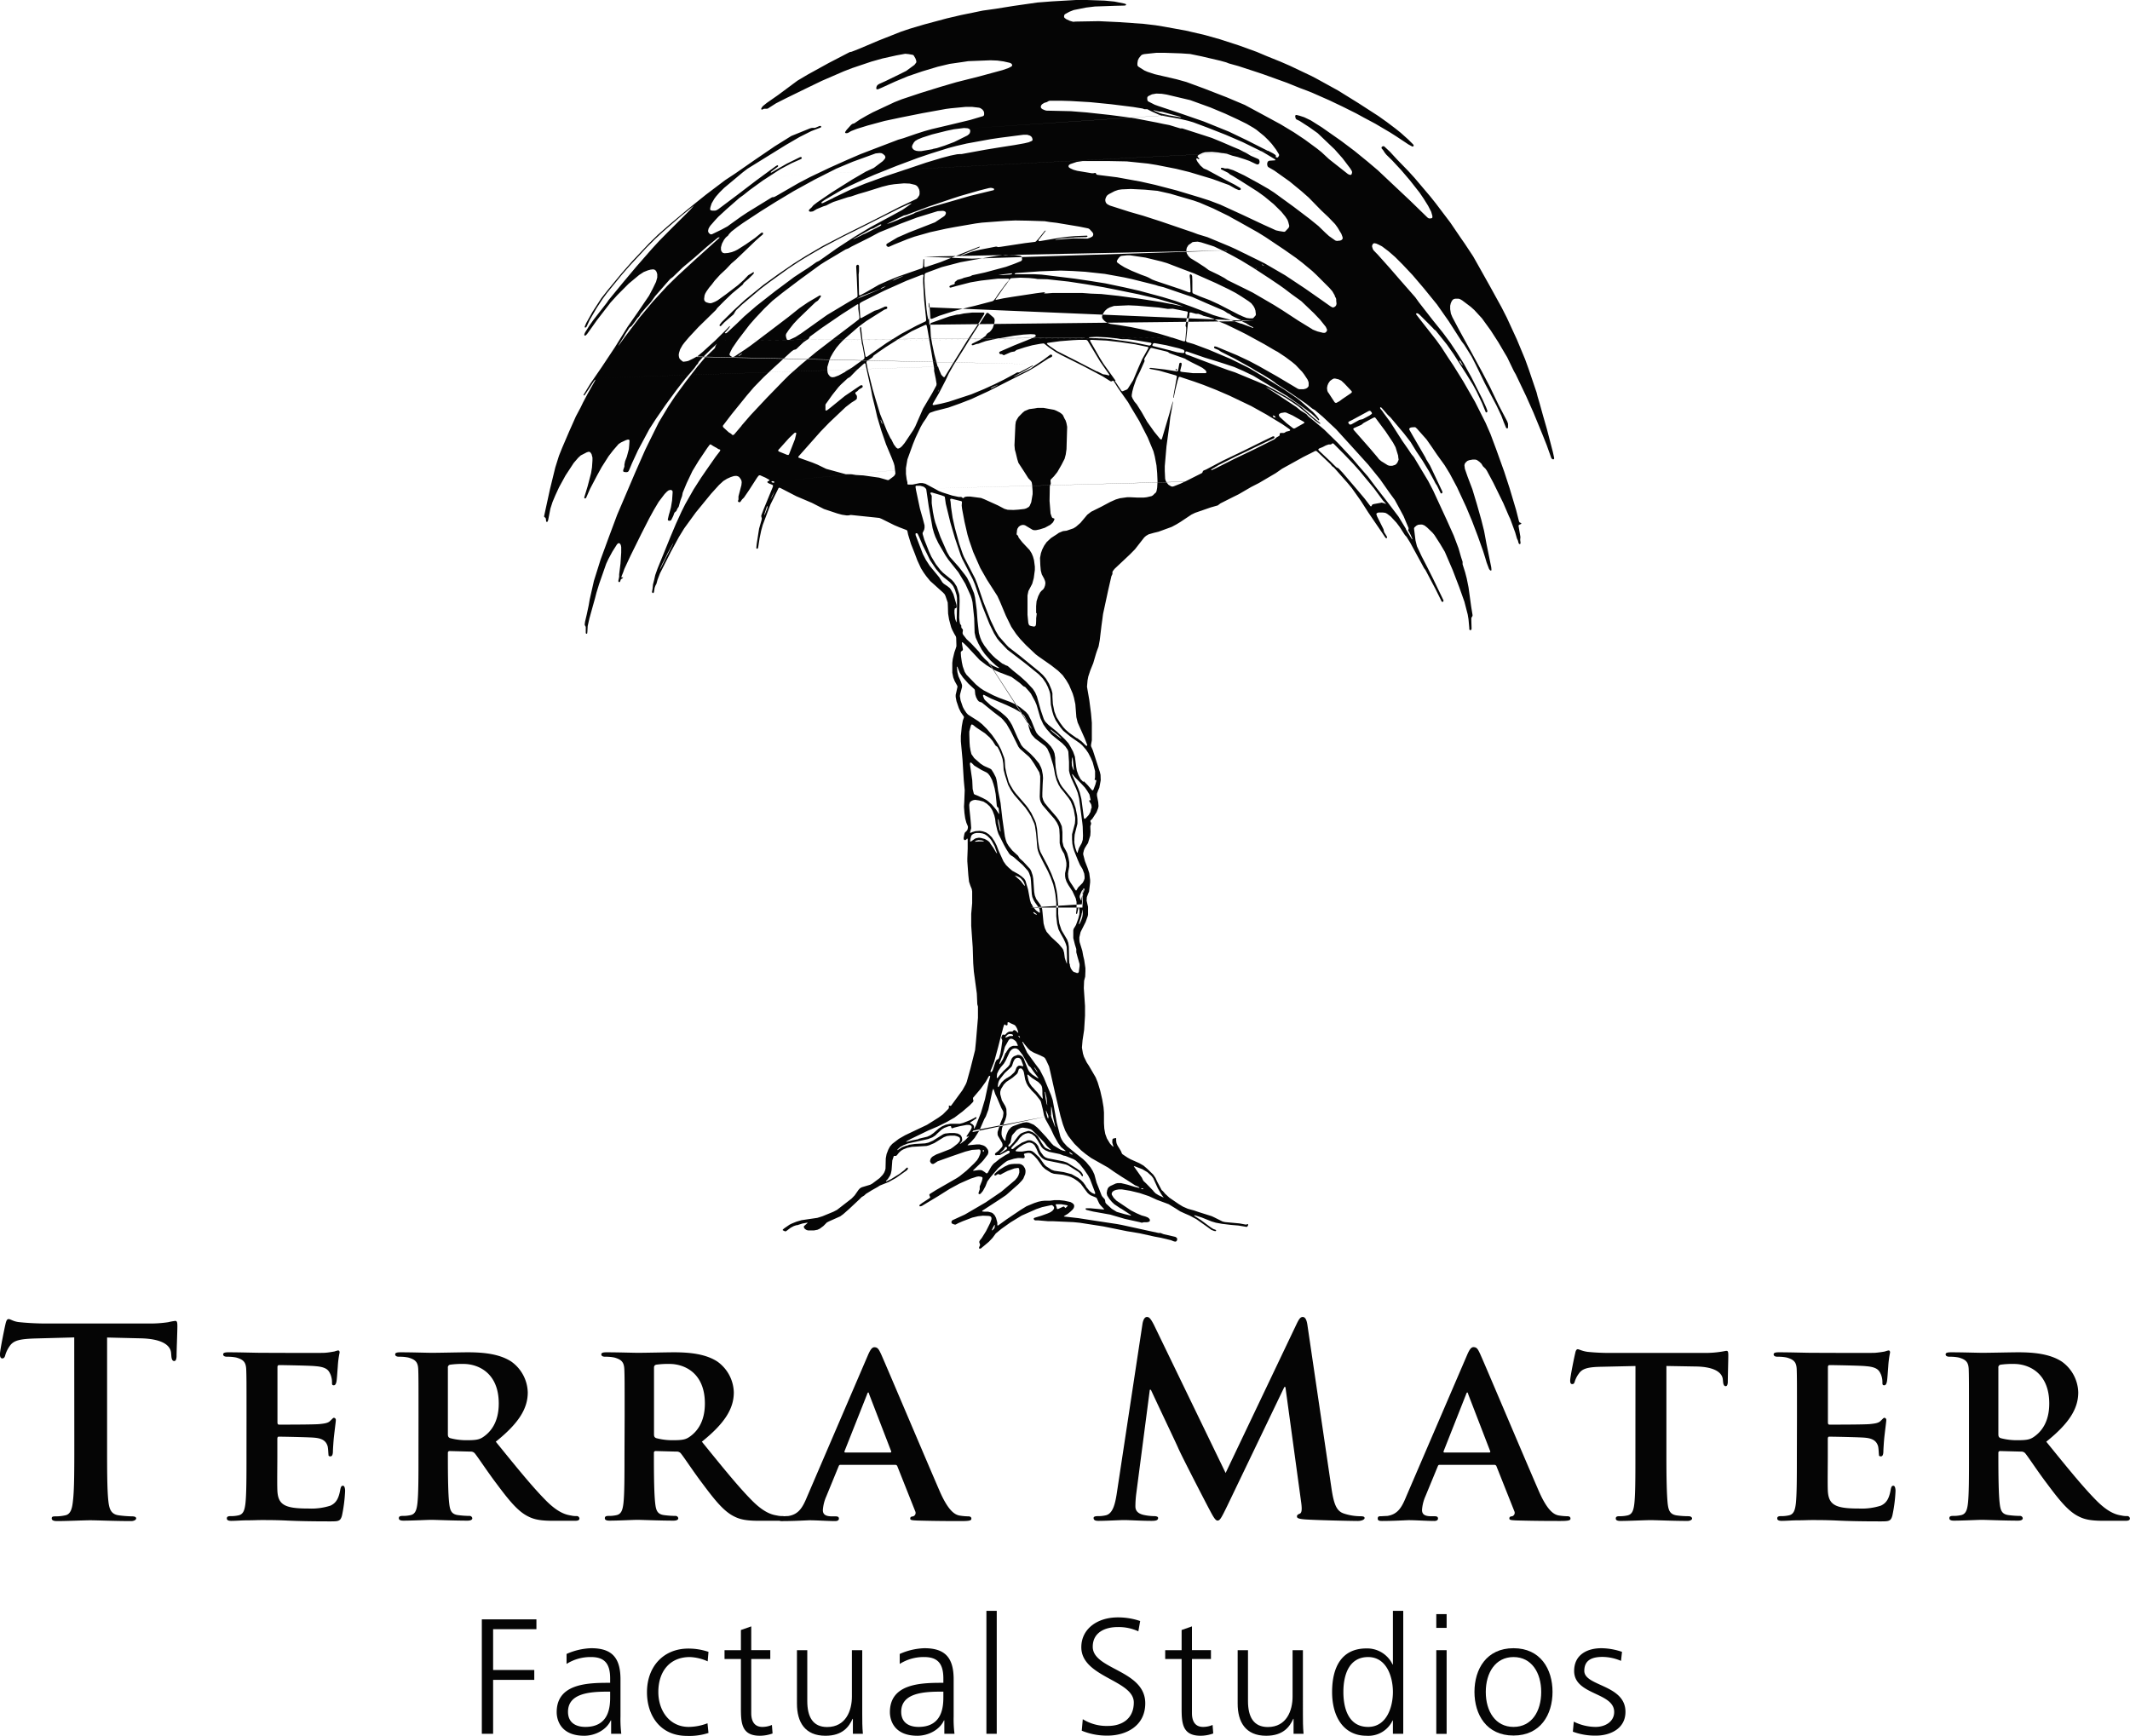 <svg xmlns="http://www.w3.org/2000/svg" viewBox="0 0 585.29 477.06"><defs><style>.cls-1{isolation:isolate;}.cls-2,.cls-4{fill:#050505;}.cls-2{fill-rule:evenodd;}.cls-3{mix-blend-mode:multiply;}</style></defs><g class="cls-1"><g id="Ebene_1" data-name="Ebene 1"><path id="Tree" class="cls-2" d="M956.22,637.92l1.14-1.83,1.14-2.27.35-1,0-.4-.12-.24-.21-.17-.41-.1-1.6-.07-1.34.15-1.59.37-2.62,1-1.22.53-.73.39-.26,0-.4-.12L948,634l-.14-.23,0-.26.09-.25.2-.18,3.38-1.55,5.72-3.34,4.3-2.93,3.77-3.18.61-.71.33-.59.24-.79,0-.56-.06-.42,0-.12-.09-.1-.25-.08-.95.14-1.89.69-1.3.67-.58.33-.26,0-.4-.13-.14,0-.58.38-.14,0-.12,0-.09-.09,0-.13.09-.26.71-.64.53-.42,1.49-.91,1.11-.52.66-.15.81-.07h1.46l.53.14.55.37.44.68.17.54v.53l-.08.54-.51,1.24-.39.53-.94,1-3.4,3L961,627.44l-4.61,3-.1.09,0,.09.08.07.55.05,1,0,1,.27.35.22.47.51.37.72.35,1.29,0,.57,0,.14.09.07h.13l.78-.56,1.52-1.1,3.88-2.62,1.62-1,2.11-.87,1.14-.38.91-.19.8-.08,1.49,0,1.22-.16h1.36l1.34.15,1.71.37.47.26.32.26.22.34v.41l-.12.39-.32.44-.59.56-.74.6-.94.56-.09.09v.08l.09,0,3.86.44,4,.62,6.59,1,1.31.24,6.51,1.43,3.64.79h.54l.36.14.49.19,3.23.74.33.23.16.23,0,.28-.08.27-.16.21-.25.09-.4-.07-.87-.34-2.71-.65-1.73-.32-4.16-.92-3.44-.57-6.52-1.32-6.45-1-1.74-.17-5.59-.25h-1.34l-2.78-.24h-.8l-.23-.11-.16-.22v-.13l0-.11.22-.14,1.82-.55,1.8-.65.74-.33.55-.39.34-.41.11-.27,0-.28-.21-.34-.32-.25-.26,0-2.49.54-1.63.56-4,1.77-3.08,1.88-2.49,1.77-1.54,1.27-.88,1.2-1,1.06-2.26,1.89-.12,0h-.14l-.12,0-.07-.11,0-.13.08-.27.18-.38,0-.27-.19-.52,0-.27.19-.36.5-.62m-50.83-3.47,1.53-.49,1.32-.24h.12l0,0-.14.19-.83.73-.08.11,0,.13.06.26.26.33.45.28.4.1,1.65,0,.94-.18.62-.29,1-.74.56-.57.38-.39.61-.32,3.07-1.37.86-.63,1.62-1.43,2.75-2.58.66-.66.68-.41.49-.46,1.61-1,1.62-.91.56-.37,2.47-1,2-1.1,2.83-2,.3-.26.14-.24v-.14l0-.13-.11-.08h-.13l-.21.16-.57.57-1.3,1-2.25,1.41-1.34.67h-.1l0-.06.12-.22.4-.41.63-1,.19-.5.19-.91.2-2.67.39-1.16.09-.1.12,0,.41,0,.23-.15.59-.74.59-.54.57-.34,1.12-.45,1.31-.27,3.06-.18.94-.06.66-.17,1.47-.62,2.6-1.61.87-.33.81-.1,1.34,0,.66.17.5.22.2.19.09.27,0,.41-.17.36-.54.6-1.14.9-.77.53-2.86,1.12-1,.37-1.06.59-.4.38-.19.35-.1.39,0,.29.22.36.19.19.24.08.26,0,.47-.27.67-.45,4-1.43,3.65-1.25,1.81-.46,2-.13.22.12.13.23,0,.4-.11.52-.42,1-.42.68-.82.9-2.1,2L950.1,621l-.78.52-5.67,3.26-1.71,1.07-.16.21,0,.13.1.25.12.27,0,.14-.2.2-2,1.31-.65.48-.08.1,0,.13,0,.12.09.08.13,0,.42-.1,4.36-2.62,3.28-2.06L950.1,623l3.06-1.35,1.67-.53.53-.07.67.09.26.12.09.1,0,.26-.15.67-.4,1-.21.49v.82l-.33,1v.14l.07.12.13.06h.14l.26-.14.6-.73.71-1.29.53-1.35.88-1.18,2.1-2.45,1.32-1.15.84-.65.48-.27,1.67-.52,1.08-.19.82,0,.7.06.25-.11.09-.11,0-.14,0-.26-.18-.39,0-.13.09-.1.39-.12.67-.13.54.06.36.16.74.59.82.9.86,1.2.61.87.79.71,1.6,1,.77.26,1.87.2.66.09,1.42.36.77.28.83.43,1,.68.82.72,1.83,2.46.4.37.43.31,1.52.63.21.19.68,1.46.32.44.94,1,.06.11v.09l-.1,0-3.61-.33-1.07,0-.15,0-.12.07,0,.12,0,.11.24.15,1.82.45,4.71.84,3,.88,1,.29,4.16.92.39.12.27,0,.38-.12.94,0,.53-.14.2-.19,0-.13,0-.28-.26-.33-.33-.25-.63-.25-1.06-.3-1.36-.59-1.55-.79-4-2.69-.75-.77-.49-.8-.06-.26.05-.27.2-.36.44-.3.5-.18.79-.14.82,0L997,625l2.59.63,2.51.84,2.19,1,3.24,1.21,1.95,1.19,1.23.79,1.34.61,1.23.53,1.87,1,2.83,2,1.29.94.74.29.28.05h.15l.12-.06,0-.11,0-.11-.25-.12-.52-.19-.68-.43-2.7-2-1.55-1-.24-.16-.06-.08,0-.06h.26l1.81.58,2.72,1.09,1.15.34,1.7.31,2.52.3,2,.17,1.75.29.28.06.29,0,.21-.19.13-.28v-.15l0-.11-.12,0-.53.12-1.7-.32-4-.37-.65-.15-2.28-1.13-.72-.34-3.8-1.2-1-.35-1.28-.35-.52-.15-1.36-.6-1.16-.71-2.54-1.74-1.19-1.1-.33-.41-.28-.3-.31-.27-1.25-2.36-.45-1-.62-.9-1.64-1.59-1-.86-1.17-.68-2.43-1.08-.82-.46-1.34-.89-.18-.2-.32-.76-.91-1.48-.27-.63-.1-.69,0-.56,0-.11-.11-.05-.56.11-.25.1-.08.11-.06.43,0,.54.3,1,0,.09h-.08l-.4-.36-.46-.51-.84-1.39-.46-1.26-.26-1.46-.09-1.49v-2.92l-.12-1.46-.35-2.09-.56-2.46-.7-2.3-.55-1.35-1.87-3.21-.59-.89-.77-1.58-.27-.89-.28-1.61.17-2,.44-2.89.24-3.87,0-2.67-.33-4.93.08-2,.3-1.16.06-1.5,0-.82-.33-2.24-.28-1.17-.24-1.34-.75-2.44L983,556l0-.67.34-1.45,1.39-2.76.58-1.64.07-.4,0-2.15-.39-1.68.06-.94.34-.91.27-.63.3-2.54v-.67l-.24-1.87-.45-1.4-.73-1.87-.48-1.84v-.4l.2-.8.2-.5L985,530l.37-.56.35-1.17.28-.89.07-1.08-.06-1.48.21-.65,0-.27-.17-.38,0-.14,0-.14.51-.48,1.16-1.8.44-1.13.11-.54-.08-1.07-.35-1.83,0-.54.36-1,.28-.61.39-2.08-.05-1.47-.18-.77-1.94-6-.49-1.11,0-.42.22-1.21,0-4.8-.22-2.55-.48-3.72-.52-3-.11-.67.15-1.72.2-1.05L986,482l.81-2,.72-2.46.25-.77.51-1.39.31-1.71.48-4,.24-1.73.19-1.46,1.4-6.49.89-3.89.29-.61,0-.54.09-.24.49-.64,4.2-3.95,1.41-1.43,2.55-3.26.5-.44.7-.41,1.42-.41,1.29-.31,3.62-1.32,1.31-.7,1.15-.7,3-2,1-.48,4.3-1.49,1.91-.54.74-.56,3.45-1.74,1.56-.77,3.44-2,2.15-1.1,4.59-2.7,1.75-1.22,5.8-3.21,3.33-1.68h.15l.27.09,3.76,3.57.42.54.53.38,3.71,4.2,1.19,1.44,2.47,3.48,2.08,3.25,3.76,5.51.89,1.34.1.11.14.06h.14l.11-.1,0-.14-.1-.27-.71-1.15-.18-.8-1.73-3.47-.22-.64,0-.13.18-.2.39-.14,1.22,0,.68.09.48.25,1,.76,1.56,1.68.89,1.18,1.28,2,.23.32.37.38,1,1.6,3.18,5.83.63,1.18.41.55,2.73,5.18,1.49,3,.16.38.1.1.12.07h.14l.12-.05.07-.11,0-.28-2.89-6-1.62-3.22-1.47-2.84-1.3-2.78-.39-1.57-.4-3.17,0-.26.14-.22.51-.45.5-.24.53-.05.54,0,.64.24.73.57,1.45,1.4.52.62,1.59,2.47,1.3,2.19,2.15,5,1.81,4.72,1.42,4,.9,3.48.22,1.31.22,2.4,0,.41.07.11.11.08.14,0,.13,0,.09-.09.09-.26-.07-2.41,0-.54.11-.24.22-.36v-.28l-.37-2.26-.73-5.31-.5-2.48-.44-1.68-.69-2.17,0-.7-.42-1.27-.7-2.44-1.32-3.5-1.91-4.26-2.77-6-.95-2.06-1.34-2.59-3.43-5.72-.54-.91-.7-.84-.88-1.34-1.61-2.3-3.37-5.27-1.76-2.38-.38-.56-.53-.64-.05-.14,0-.14.07-.09.12,0,.23.15,1.68,1.93.77.73,3.68,4.38,1.8,2.32,1.6,2.61,1.72,2.56,1.79,2.95,1.22,2.24.56,1.09.39.56,1,2.06.11.09.16,0,.13-.08.08-.13,0-.28-2.84-6-.58-1.21-1-1.63-.29-.62-3.35-5.77-1-1.76-.05-.26.05-.12.2-.18.4-.12.83-.05.26.06.41.38,2.6,2.93,1.4,2,1.42,2.1,2.16,3,1.39,2.27,2,3.75,2.52,5.43,1.6,3.83,1.56,4.1,1.48,4.16.57,1.8.42,1.42.67,1.77.28.33.12.07h.14l.11-.09,0-.13-.06-.69-1.32-6.5-.39-2.12-.25-1.33-.75-3-1.26-4.46L1091,432.2l-1.33-3.5-.74-2.14-.12-.95.09-.41.22-.34.48-.45.49-.2.92-.17h.8l.41.1.68.47.58.56.42.7.7.68.39.56,1.76,3.29,2.76,5.63,1.53,3.56.35.73,1.37,3.74.49,1.69.25.51.22.8.19.2h.13l.11-.06.07-.12v-.28l-.09-.69.06-.83-.51-3,0-.13.07-.11.22-.15.39-.15.07-.1v-.11l-.1-.09-.3-.11-.11-.08-.12-.25-.79-3.11-1.79-6-1.48-4.54-2.24-6.24-1.54-4.12-1.33-3.05-2.92-5.8-3.24-5.64-2.68-4.31-1.49-2.23-1.82-2.81-1.4-1.95L1077,386l-1.47-1.9v-.13l.07-.11.13-.05.28.05.44.31,3.67,3.68.35.41.45.32,3.08,3.84,1.83,2.61,3.58,5.62,1.75,2.83,1,1.86,1.49,3.15,1,2.48.11.09.14,0,.13-.07.08-.14v-.28l-.38-1-1-2.21-3-5.95-2.07-3.72-2-3.18-1.77-2.66-2-2.69-2.83-3.52-3.76-4.83-1-1.39-4.38-5-2.6-3-3.27-3.66-1.2-1.24-.21-.35-.2-.66v-.28l.17-.39.19-.2.26-.08.54.11.61.27.94.48,1.81,1.36,1.8,1.57,2.07,2.07,2.74,2.91,3.1,3.64,3.61,4.44,3.21,4.58,3.6,5.61.66.86,2,3.19,1.16,2.27,2.52,5.17,1.61,3.07,1.61,3.06,1.31,2.77.66,1.76.62,1.5.09.12.12.08.13,0,.12-.05.09-.1,0-.28v-.84l-.21-.63-2.35-4.48-2.4-5-2.09-4-3.18-5.84-3.13-5.69-1.93-3.64-.41-1-.19-1.2v-.94l.15-.65.21-.5.3-.46.33-.23.39-.1.94,0,.39.12.58.33,2.35,1.77,1,.9,2.09,2.27,2.42,3.34,2.08,3.23,1.76,3,.68,1.14,1.57,3.26.3.61.47.81,2.86,6,2,4.49,2.53,6.15,1.13,2.84,1.26,3.54.18.22.26.13h.13l.12-.06.08-.11,0-.27-.34-1.57-1.67-6.41-1-3.47-1-3.59-.53-1.79-.29-1.15-2.14-6.31-1-2.77-2.25-5.41-2.76-6-1.45-2.85-3.21-5.83-3.18-5.67-1.44-2.55-2.36-3.57-1-1.43-2.91-4.28-4-5.28-1.49-1.87-4.31-5.09-1.71-1.88-3.07-3.16-1-1.08-1-1.09-1.56-1.46-.12-.06-.28,0-.26.17-.09.12,0,.14,0,.14.45.54.44.69.44.54,1.63,1.6,2.45,2.64,2.42,2.84,2.63,3.35,1.13,1.67,1.2,1.92.85,1.65.33,1.17,0,.4-.07.12-.11.08-.26.06-.54,0-.34-.21-4.75-4.62-4.76-4.48L1065,344.5l-2.74-2.32-3.62-2.95-3.73-2.81-5.31-3.72-3-1.89-1.82-.87-1.29-.42-.79-.19h-.15l-.14.06-.09.12v.3l.15.54.18.19.84.4,2.59,1.67,2.39,1.7,4.7,4.48,2.13,2.41.81,1.06.65.86.65.86.43.7.09.25v.26l-.12.4-.09.12-.12.07h-.29l-.5-.21-5.22-4.12-2.07-1.92-1.25-1-3.33-2.45-3-2-3.63-2.19-5.86-3.18-4-2.15-5-2.11-6.18-2.4-4.86-1.79-2.69-.75-6-1.39-2-.66-.85-.37-1.58-1-.21-.19-.13-.25,0-.56.13-.81.3-.61.6-.74.34-.21.52-.13,3.29-.35h2.39l4.41.15,2.51.17,3.15.65,5.09,1.19,1.67.46.75.3,2.59.72,5.47,1.79,1.64.56,6.25,2.25,3.57,1.44,2,.75,1.24.49,4.85,2.14,3.61,1.72,3.69,1.84,2.23,1.22,3.06,1.63,4.13,2.44,1.68,1.07,3.33,2.21,1,.54.26,0,.11-.07.05-.11v-.13l-.14-.25-1.33-1.33-2.09-1.87-1.46-1.17-2.34-1.77-1.1-.78-1.19-.85-5.57-3.6-5.55-3.44-5.7-3.14-1.55-.82-6-2.85-2.58-1.12-2.1-.85-1.73-.7-2.7-1.14-4.76-1.73-5.33-1.73-4.08-1.15-5.32-1.24-5.9-1.07-2.36-.39-3.3-.39-6.61-.47-5.72-.27-6.37.11-.68.06-.9-.26-1-.46-.44-.33-.16-.23,0-.28.06-.29.16-.22,1.17-.66,1.26-.5,3.41-.68,2.39-.29,5.44-.19,2.8-.07.26-.09.08-.1v-.12l-.08-.11-.4-.13-2.73-.55-2.65-.26-4.92-.17h-2.94l-6.65.38-4,.31-6.55.94-5,.8-3.43.48-6,1.23-3.89.91-6.29,1.69-4,1.19-2.28.77-6.2,2.45-5.4,2.29-2,.78-.52.1-5.78,3-5.82,3.21-2.76,1.64-5.39,4L897.12,326l-1.13.92-.39.57,0,.13,0,.14.1.08h.14l.52-.23h.41l.4,0,.25-.07,2.24-1.43,2.72-1.38,6-2.93,3.83-1.85,6.11-2.65,2.35-.9,5.16-1.74,3.09-.87,3.88-.86,2.35-.43.93.09,1.17.21.22.14.48.82.19.51.08.39-.05.26-.49.64-2.25,1.65-2,1L929.75,320l-1.73.78-.45.28-.24.32-.12.39V322l0,.14.09.11.12,0,.28,0,1-.43,3.63-1.66,3.54-1.48,4-1.36,4.21-1.26,3.25-.78,3.69-.53,1.44-.22,6.11-.24,1.88.07,1.73.24,1.69.38.37.17.2.19.09.24v.14l-.14.24-.83.44-1.64.58-6.41,1.74-6.34,1.6L945,321.54l-5.59,1.73L934.22,325l-2,.79-6,2.81-1.76.95-1.73,1-1.56,1.06-.53.16-.34.25L919,333.46l-.31.47-.05.12,0,.13.09.09.14.05.3,0,.39-.14.71-.43,1.63-.63,2.95-.91,4.62-1.25L934,330l5.86-1.17,6.53-1.18,1.32-.17,4-.38,1.88,0,1.86.22.38.13.55.39.33.45.12.41v.54l-.09.25-.21.15L953,330.69l-5.83,1.4-4.79,1.13-1.93.54-2.28.73-3.54,1.22-1.42.41L927,338.49l-4.21,1.62-3.66,1.58-4.73,2.12L909,346.38l-3.19,1.67-5.76,3.33-.82.45-.38.09-.27,0-1.13.69-5.66,3.48L890,357.28l-3,2.15-.64.48-1.65.9-2.64,1.28-.26.05-.27-.08-.32-.28-.22-.36,0-.41.14-.53.42-.69,1.33-1.52.93-1,2.17-2,3.59-3.15,1.09-.78,1.77-1.41,3.56-2.58,4.81-3.12,3.07-1.63,2.67-1.19.17-.2,0-.13-.06-.12-.11-.07h-.27l-3.71,1.83-2.66,1.53-1.51.9-.12,0-.08,0v-.09l.17-.21,1.75-1.29.09-.1,0-.13,0-.11-.11-.06h-.14l-.37.21-5.37,3.94L889,351.3l-5.21,3.91-.47.28-.4.12-.82,0-.39-.1-.1-.09-.08-.26.1-.53.32-1,.74-1.27.47-.64,1-1.14,1.25-1.23,5.11-4.27,1.31-1,5.65-3.5,4.85-3,3.78-2.2,3.2-1.61,2.6-1,.12-.09,0-.14,0-.13-.12-.07-.28,0-1.24.52-.27,0-.58,0L909,333l-5.17,2.1-4.52,2.82-5.5,3.75-5.35,3.72-2.79,1.84-5.29,4-5.08,4.08-5,4.2-3.1,2.72-2.47,2.41-4.57,4.85-2.89,3.28-3.81,4.61-1.81,2.3-2.46,3.8-1.68,3-.43,1,0,.15.09.11.13,0,.14-.05.17-.22.85-1.83,1.88-3.23,1.69-2.58,1.18-1.6,4.2-5.16,2.2-2.5,4.43-4.77,2.37-2.37,2.15-2,5-4.34,3.22-2.63.26-.19-1,1.15-2,2L871,360.43l-3.37,3.41-2.07,2.25-4.37,5-3.67,4.38-3.88,4.73-.54.79-3.6,4.62-1.15,1.63-1.15,1.82-.23.52,0,.14,0,.13.08.09.12,0,.13,0,.41-.39.72-1,2-2.82,3.75-4.86,1.88-2.07,3.11-3.12,2.87-2.39,1.25-.81,1.13-.45.79-.21.68-.07.38.09.32.25.22.34.2.65V374l-.33,1.18-.93,1.93-1,1.88-3,4.41-2.89,4.15-3.51,5.65-3.6,5.42-3.16,4.6-1.82,3v.12l.06.06.11,0,.2-.2,2.51-3.79.25-.33.06,0,0,.18-2.1,3.74-1.26,2.37-.64,1.33-1.31,2.46-1.85,4.16-1.95,4.55L840,423l-1,3.18-1.47,6-1.25,5.73-.36,1.7,0,.12.2.18.21.18.08.26.07.69.08.1.12,0,.12,0,.1-.1.14-.4.62-3.16.58-1.8.78-1.85,1-2.17,1.78-3.25,2.26-3.45,1.23-1.43.7-.64,1.67-.86.52-.15.27.05.22.17.3.46.24.92,0,.81-.13,1.88-.25,1.57-.94,3.6-.93,3.07v.13l.06.11.11.06h.13l.21-.17,1.08-2.47,1.92-3.66,1.28-2.33,1.91-3,1.23-1.59,1.49-1.72.67-.45,1.35-.63.53-.16h.27l.1.08.09.25-.08,1.23-.1,1.07-.55,2.07-.48,1.24-.19.92,0,.55-.34,1,0,.28.09.12.12.08.41.06.42,0,.26-.09.2-.19.33-.74.62-1.48,1.62-3.51,3.14-5.85,1.74-2.7L869.3,409l3.16-4.3L873,404l1.74-2.21,2.51-2.94.54-.78.37-.4.23-.48.86-1,2.46-2.42,1.69-1.58-.39.62-.12.52-.36.39L880.14,396l-2.06,2.44-3.16,4.09-3,4.09-1.84,2.78-2.67,4.43L866,416.68l-1.6,3.24-.75,1.55-2.68,6.09-2.56,6-2.4,5.62-2.33,6.24-2.24,6.11-1.83,5.83-1.17,5.17-.27,1.58-.53,2.49-.47,2-.1.79.09.26.21.37,0,1,0,.55,0,.14.07.12.11.07.12,0,.09-.11.05-.41.09-1.6.47-2.09,1-3.6.54-1.92.4-1.56.75-2.43,1.93-5.53.62-1.33,1.08-2,1.23-1.94.28-.3.13-.06.14,0,.14,0,.2.17.2.37.1.54v1.48l-.2,3.05-.36,2.92,0,.67-.1.53-.12.53,0,.26.08.1.11.06.14,0,.11-.09.06-.14L857,457l.07-.1.35-.21.19-.23v-.11l-.06,0-.24.11h-.11l0-.08,0-.27.46-1.12.3-.88,1.74-3.73,2.94-5.95,2.18-4.27,1.29-2.35,1.3-2.18,1.62-2.13.66-.68.43-.32.42-.12.29,0,.25.15.15.23,0,.4-.15,2.15-.31,1.87-.35,1.31-.23.77-.27,1.19v.14l.06.12.1.09.28.05.28-.05.21-.15.55-1.1.32-.89.2-.2.32-.27.34-.74.32-.44.46-1.67.47-1.28.18-.93,1.07-2.59,1.6-3.37,1.67-2.75,2.38-3.54.74-1,.12,0h.13l.7.45.94.52.45.3.41.12.1.08,0,.12-.1.27-1.14,1.48-2.61,3.74L879.07,429,877,432.23l-2.3,4.06-1,2-1.55,3.39-1.45,3.44-2.5,6.15L867.09,454l-.63,1.77-.29,1.3-.33,1.28-.12,1.2-.15.8.08.27.1.09h.14l.12-.07.12-.28.16-1.07.23-.63.26-.47.32-1.16.67-1.74,3-5.93,2.17-4,1.46-2.39,3.2-4.4,4.21-5.15L884,431l1.18-1.08,1-.62,1-.45.89-.29.66-.05.42.1.35.2.34.43.28.48.1.52-.08.81-.81,3.1,0,.41V435l-.13.38,0,.13.07.11.23.14h.13l.23-.12.47-.67.5-.48,1.29-1.88,2.3-3.57.4-.54.22-.14h.26l1.47.65,1,.57.08.1v.1l-.23.13-.27.12-.07.1v.13l.06.11.36.22,1,.41.1.09,0,.12,0,.26-2.54,6.18-.66,1.75,0,.26.15.55-.06.39L895,443l-.66,4.21-.1,1,0,.14.06.12.1.07h.12l.11-.08.11-.26.39-2.52.43-2.08L896,442l2.11-5.6,2.24-4.54.09-.09.12,0,.27.06,4.39,2.27,4.3,1.83,3.31,1.69,3.66,1.22,1.3.35,1.2.18h.54l.69-.12,6.63.69,1.2.13.65.27,3.46,1.72,1.47.62,1.89.72.2.19.09.4.14.66.78,2.56,1,2.52.75,2,1,2.16.72,1.16.71,1,1.1,1.35,1.4,1.25,1,.91,1.12,1,.46.49.23.48.61,1.78.05,1.07.06,2,.26,1.59.59,2.18.31.74.56,1.07.42.7.08.39.06,1.89v.41l-.24.77-.32.9-.44,1.83-.13,1.07,0,1.74,0,.93.26,1.33.4,1,.71,1.29.06.26-.32,1.45-.18.78,0,.56.22,1.18.65,1.91.53,1.1.86,1.24,0,.27-.29.77-.29,1.6-.26,2.66v1.47l.46,5.06.34,5.59.26,2.8-.12,3.2-.08,1.34.13,1.74.21,1.47.32,1.19.42,1,0,.4-.12.51-.23.33-.49.48-.13.37-.2,1.06,0,.27.12.25.1.09.12,0h.13l.23-.13.19-.22.09-.06.07,0,.06.26,0,2.53-.1,2.68,0,.8.27,3.72.2,1.86.39,1.16.36.86.11.66,0,3.22-.26,2.91,0,3.33.26,3.74.15,2.13.14,4.41.17,2.26.82,6.06.13,2.94.18.66,0,3.07-.56,6.64-.23,2.24-1.3,5.16-1,3.6-.26.62-.91,1.63-3.09,4.22-.11.09-.15,0-.28-.1h-.1l0,.09v.58l-.13.25-1.52,1.53-1.19.87-3.18,2-6,2.85-1.74,1-1.8,1.38-.63.72-.45.84-.48,1.24-.22,1.2-.07,2.79-.13.53-.27.63-.38.56-.83.89-2,1.5-.6.33-2.32.7-.49.28-.39.42-1.07,1.53-.85.88-4,3.1-1,.52L912.41,632l-1.4.44-4.35.64-1.42.42L904,634l-.61.3-1.46,1-.42.35,0,.11,0,.09.49.24.12.06.13,0,.24-.1,1.19-.9.83-.44.88-.3m54,1.21-.35.26-.1,0,0-.06.16-.37.57-1.09.08,0,0,.07v.42l-.08.39-.3.39m35-5.75-1.76-1.18-.68-.65-.7-.83-.57-.91-.15-.65.13-.79.18-.52.24-.33.43-.32L993,623l.52-.11.93,0,1.82.44,1.92.59,1.19.28.11,0,0-.08-.06-.1-.39-.22-.75-.32L996,622l-1.27-.79-2.11-1.38-1.74-1.22L986.26,616l-1.52-1.1-1.24-1-1.82-1.78-.76-.94-1-1.29-.79-1.4-.65-1.74-.67-2.31-1.32-5.59-1.46-6.48-.36-1.55-.79-1.7-.34-.59-.31-.26-1-.49-1.74-.74-1-.59-.59-.57-1-1.22-.4-.56-.1-.06-.07,0,0,.11.32.74,1,2.15,2.18,3,1.29,1.71,1.1,2.13,2,4.83.46,1.39,1.11,6.17,1,3.86.32.73.49.79,1,1.11,2,1.62,2.39,1.9.87.82,1.19,1.43.62,1,.46,1,.6,2.23.55,1.37.83,2.14.21.34.63.7.11.26.11.7.24.32,1.49,1.36,1.38.85,2.2.63,1.6.37h.12l0-.05-.17-.18-2.26-1.48-.34-.22m-14.6-.71-.07-.11-.25-.09-1.46-.26-1.35,0-.12,0-.07.1.06.26.17.38.07.42.07.11.11.05.26-.05,1.35-.63h.14l.12.07.26.32h.09l.62-.6m23.49-4.12-1.94-2-.78-.74-.25-.49-.17-.37-1.93-2.73-.26-.34,0-.1.06,0,.26.06,2,.77,1.39.82,1.1,1,.49.63,1.27,2.8,1,1.7.62.86v0l-1.43-.67-.81-.5-.62-.64m-18.53-1.38-.73-1-.57-.58-.83-.67-1.78-1-2.21-.58-2.53-.36-.77-.27-1.55-1-.48-.49-.79-1.1-.52-.77-1.44-1.37-.55-.38-.51-.16-.68,0-1.6.26-.8,0-.82-.06-.1-.08,0-.11,0-.13.94-.82,1.14-.73,1.12-.47.54-.08.4.08.51.2.51.46.54,1,.58,1.36.37.55.55.6.67.45.65.23,3.26.66,2,.45.61.26,2.82,1.77.49.46.45.67.11.06.11,0,.09-.1,0-.14-.06-.28-.28-.46-.36-.39-1-.74-2.63-1.62-1-.35-4.32-.85-.62-.22-.53-.4-.8-1.07-.3-.59-.45-1.13-.5-.64-.52-.41-.72-.39-.39-.09-.68,0-1.61.64-1.54,1-.94.76-.13,0h-.13l-.12-.07-.06-.11v-.13l.24-.31,1.46-1.57.63-.89.78-.74.72-.38.66-.17.41,0,.76.27.85.65.75,1.1,1,1.74.44.49.66.46,1,.42,3,.63,1,.4.52.1,2.23.89.59.35,1.1,1,1.17,1.47,1.14,1.66.52,1,1.41,3.73,0,.15,0,.13-.09.08h-.13l-.63-.29-.65-.49-.83-1-.28-.4m15.77.68.06.11,0,.08-.12,0-.3-.08-.2-.14,0-.06.56.06m-40.78-7,1.35-1.1,1.55-1,1.06-.57.17-.21,0-.14v-.14l-.07-.13-.11-.07-.28,0-2.24,1.2-.29,0h-.42l-.27.06h-.14l-.12-.07-.09-.1,0-.13,0-.13.18-.22.76-.56.93-1,.2-.35,0-.4-.09-.4-.61-1.06-.55-.92-.11-.39,0-.67.78-2.42.7-1.74.14-1.06-.1-.52-.46-.81-1.21-2.85-.48-1-.47-1.4-.07,0-.07,0-.19.54-.81,3.76L958,602.7l-.71,1.89-.41.7-1.38,3.18-1.28,2-1,1.12-.83.73-.08.1v.08l.1,0,2.42-.24h.79l1,.28.48.26.4.39.39.57.1.39v.4l-.17.5-1.14,1.5-.54.6-2.26,2.17-.08.1v.07h.21l1.23-.18.67,0,.4.11.69.44.42.34.12,0,.12,0,.19-.18.92-1.63.4-.54.53-.55m20.87-2.55-.26-.15-.08-.1v-.1l.1,0,.27.11.56.45,0,.07-.2,0-.43-.21M963,613.6l-1.8,1.2h-.06l.1-.19,1-.94.35-.6.11-.11.13,0,.14.05.11.12.06.13-.12.37m-6.43.74-.1-.24v-.29l.07-.07.11,0,.09.1,0,.15v.15l-.2.18m19.5-1.67-.66-.65-1.46-1.75L971.82,608l-.39-.38-.95-.77-1.36-.59-.67-.11-.94.14-1.15.37-1.63.6-.46.27-.65.7-.27.45-.4,1-.19.77-.07.67,0,.12-.08,0-.1,0-.51-.67-.24-.5-.14-.54,0-.67.1-.94L962,607l.64-1.46.27-.92L963,604l-.06-1.49-.28-.76-.95-1.62-.45-1.68v-.66l.22-.77.78-1.26.66-.68,1.78-1.2,1-.87.28-.3.2-.52.15-.53.17-.2.25-.09.26,0,.23.14.26.32.23.49.4,2.14.36,1,.4.72,1,1.25,1.06,1.06,1.23,1.56.26.48.51,2.06.35,1.69.43,1.12,1.42,2.56.89,1.92,1.13,2L978,613,979.2,614v.09l-.08,0-.69-.14-.62-.26-1.79-1.1m-39.94-.22,1.74-.24,2.8-.16.92-.21,1.23-.54,2.84-1.77.5-.18,1.32-.15h1.21l.93.15.6.3.3.27.24.48.11.67-.05.27-.21.37-.37.41v.06l.2-.07,1.19-.89.84-.87.3-.4-.51.28-.14,0-.07-.09V610l1.13-1.71.28-.61,0-.27-.11-.26-.22-.15-.39-.11-.66,0-1.85.35-1.67.42-.38.16H948l-.11-.05-.07-.11-.05-.29-.07-.11-.11-.06-.56.08-1.14.43-.69.42L944,609.22l-.57.57-.79.52-1.23.48L935.88,612l-1.26.5-.83.46-.63.56-.18.23v.08h.07l1.26-.81,1-.37.78-.2m36.5-.69-1-1.72-.69-.64-.66-.45-.88-.35-.39-.06-1,.3-.76.28-.47.28-.54.58-.82,1.07-.48.66-.93,1-.25.13-.13,0-.1-.08,0-.11,0-.14.35-.43.23-.32.38-1.84.22-.35.64-.71.44-.52.57-.35.61-.27.54-.08,1.33.21.77.22.36.19,1.27,1.21,2.11,2.2.8,1.06,1.07,1,0,.09-.06,0-.4-.13-1-.47-.4-.38-.76-1.11m-33.82-1,2.46-.59.87-.4.87-.62,1.43-1.25.92-.59,1-.43,1.31-.27h2.55l.9-.23,2-.8,1.18-.61.25-.17.14,0,.11.05V605l-.07.13-.68.46-.91.59-.06.1,0,.1.62.34.29.31.12.25v.43l0,.34.5-.89,1.42-3.59,1.1-3.7,1-4.68.43-1.54v-.14l-.07-.1h-.13l-.13.08-.22.36L957.3,595l-1.44,2-2.08,2.45,0,.12,0,.26.1.26v.27l-.11.24-.86.88-2,1.72-2.22,1.68-2.22,1.26-2.39,1.19-2.68,1.14-4.81,2.33-1.18.66,0,.07h.19l1.32-.36,1.9-.37m14.78-1.92.23-.42,21.41-4.13,0-1.08,0-1.23,0-.09h.06l.09.25.46,2.78.57,2.6,0,0-.18-.33-.94-2.52-.07-.4m-1-.6.26.75,0,.56-.05.07-.08,0-.13-.26-.36-1.31-.05-.56,0-.06.16.29.2.55m-.68-5.58v-.28l0-.07.07,0,.11.25.32,1.46.18,1.88,0,.09h0l-.15-.39-.3-1.44-.18-1.53m-2.84-1-.83-.88-.53-.78-.3-.75-.34-1.45,0-.12.07-.07h.11L970,594l1.69,1.09.66.66.29.45.14.53.06.81,0,.94.11,1.09,0,.09h-.09l-.28-.31L971.5,598l-.84-.87M963.14,594l.93-.58,1-.92.32-.47.34-.9.27-.31.35-.21.39,0,.67.14.12,0,.06-.07-.05-.26L967,589l-.26-.32-.23-.16-.25-.06-.4,0-.36.16-.3.27-.32.61-.39,1.17-.24.34-1.77,1.64-1.32,1.69-.27.47-.17.52-.11.66,0,.42.07.07.1,0,.25-.35.57-.9.78-.74.7-.49m6-2-.29-.6-.75-1.85-.32-.88-.31-.45-.42-.35-.38-.16-.53-.06-1,.36-.33.23-.35.43-.28.75-.27.89-.42.56-1.27,1.19-1,1.12-.59.76-.11.07-.11,0-.05-.11.1-1.09.4-.85.59-.9.86-1,.48-.8,1.19-2.55.46-.51.36-.23.4-.12h.41l.37.13.43.33,1,1.28,1.7,3,.52.44.92,1.31,1.24,1.63,0,.09-.06,0-.24-.1-1.37-.9-.69-.65-.3-.41m2.28.15.19.35,0,0-.17-.16-.77-1.16,0-.12,0,0,.26.27.54.83m-11.11-3.14.48-.29.15-.24.39-1.3.23-1.32.29-2.12-.07-.28-.19-.39,0-.28.28-.65.11-.07.13,0,.42.06.23-.15.37-.4.45-.28.39-.09.55,0,.12,0,.29-.31.11-.06h.26l.35.22.5.49.09,0,0-.07-.18-.66-.19-.5-.42-.7-.32-.24-1-.44-.48-.27-.15,0-.13,0-.08.13,0,.15,0,.29,0,.12-.09.1-.14.06h-.15l-.14-.06-.21-.19h-.1l-.09.08-.23.64-.7,2.59-.72,2.85-1.11,4.1-.68,1.76-.32.75,0,.13,0,.12.09.06h.13l.21-.18.19-.35.67-2.06.34-.68m2.59-2,.26-.47.63-.88.43-.33.63-.24.66,0,.55,0,.12,0,0-.09-.07-.25-.34-.73-.26-.31-.66-.46-.4-.11h-.28l-.25.11-.28.3-1,1.8-.6,2.19-.9,2.28,0,.14,0,.1.08,0,.19-.19.71-1.18.68-1.67m3.93-4.39.05.24-.06,0-.29-.32-.09-.23.05,0,.11,0,.23.28m-3-.76-.37.18-.5.5-.08.12v.11l.06.06.25-.07.87-.35.43,0,.3,0,.12-.05.05-.09,0-.12-.19-.2-.4-.09-.5,0m16.57-19.36-.06-1.06-.07-3.58-.16-1.06-.32-.9-1.31-2.19-.26-.47-.59-1.79-.17-1.19-.13-1.47v-2.27l-.25-2.91-.19-1.2-.51-2.19-.91-2.39-1-2.19-2-3.8-.31-.88-.34-2-.3-3.47-.3-1.59-.34-.87-.93-1.91-.87-1.35-.56-.75-2.88-3.34-.65-.87-.82-1.39-.42-.84-.67-2.45-.31-1.59-.13-2-.16-.64-.85-2.24-.75-1.43-.79-1.24-.93-1.32-1.4-1.64-1.33-1.33-1.05-.84-2.82-1.79-.46-.5-.6-.9-.37-.71-.61-1.78-.2-1.21.07-.53.52-1.95,0-.55-.25-.78-.72-1.6-.31-1.18-.13-1.37,0-.12.07,0,.08.06.66,1.65.83,1.23,1.5,1.7,1.68,1.56.11.24.12,1.21.24.77.38.72.37.42.38.16.38.11.84.66,2.46,2L961.5,495l.56.57.93,1.13,1.2,2.08,2.07,4.19.41.54,1.51,1.34,1,.87.52.61.91,1.34L972,510l.24,1.06,0,1.49-.13,4.12.07.8.2.65.46.84,1.48,1.74,1.85,2.12.67,1,.47,1,.18.78.1,1.73,0,2.13.26,1.06.45,1,.54.91.46,1.67.14.79v.82l-.16,1.06-.2.93,0,.81.1.66.3.88.52.95,1.11,1.69.89,1.92.23,1v2l-.13,1.07,0,.13.1.07.11,0,.09-.1.18-.81.14-.8.05-.1.06,0,.11.22.11.69L983,549l-.29,1.18-.64,1.76-.35.59-.29.47-.1.4,0,.8,0,.81v.53l.46,1.84.37,1.16,0,.39,0,.53.31,1.17.59,2.06,0,.53-.21,1.62-.15.24-.12.06-.27,0-.9-.31-.39-.39-.37-.58-.22-.65-.06-.58m-1.66-3.27-.1-.53-.28-.46-1-1.2-2.16-2L974,553.82l-.48-1-.35-1.3-.32-3.34-.08-.66-.21-.65-.43-.69-1-1.4-.38-1-.16-.93-.26-3.61-.16-.92-.38-1.15-.32-.61-1.9-2.06-1-.9-.42-.69-1.59-1.45-1-1.26-.49-.82-.28-.77-.25-1-.71-5-.49-4.25-.66-3.28-.3-2.25-.15-.81-.18-.66-.62-1.21-.37-.59-.22-.34-.33-.23-1.72-.77-.89-.57-1.8-1.58-.76-1.09-.26-1.05-.17-1.05-.08-1.06-.07-2.26,0-.8.42-1.59.13-.25.09-.08.12,0,.26.11.87.7,1.94,1.29.46.3,1.3,1.15.84,1,.78,1.24.55.4.44.83.54,1.23.41,1.28.18,1.19.11,1.75.37,1.44.86,2.66.82,1.54.85,1.22,3.06,3.53,1,1.44.55.91.9,2,.19.65.31,2,.35,4.1.18.77.32.88.94,1.9,1.47,2.83.72,1.59.73,2,.37,1.57.23,1.19.24,2.26v3.76l.24,2.13.37,1.45.6,1.19.78,1.38.46,1,.2.5.22.79.07,2.54,0,2,0,.06-.11-.16-.33-.92L979,561l-.24-1.74m5-10.69.13-.79,0,0,.07.18-.05,1.11-.1.67-.3.92-.47,1-.08.07-.06,0,0-.26.65-2.06.14-.79m-12.94.29-.23-.15-.17-.24v-.12l.07,0,.24.11.57.42.09.11v.08l-.08,0-.5-.19m-1-2.83-.3-1-.54-2.91-.71-2.41-.36-.56-.71-.62-.87-.64-1.66-.9-1-.86-.75-.75-.7-1-1.36-3-.53-1.38-.55-1.08-.74-1.13-.85-.85-.79-.51-.89-.3-.8-.13-1.19.09-.89.26-.38.19h-.13l-.08,0,0-.12.32-1.17-.12-1.61-.11-1.2-.26-2.51-.06-1.06.12-.52.18-.35.45-.29.38-.15.52-.08,1.09.16,1.17.32.92.57.8.73.54.78.31.6.42,1.12.22.92L960,524l.46,2,.31.91,1.5,3,.65,1.17.86,1.35.39.35.79.51,2.5,2.2,1.42,1.59.31.59.4,1.14.12,1.07.22,3.58.15.8.37.87.35.59,1.1,1.53.18.51.07.58v.14l-.07.1H972l-.88-.62-.87-1-.41-.85m14,1.05-14.34,0,14.18-.91.31-4.14.2-.19.11,0,.08.06v.28l-.17.52-.48,1.25-.16.66v.43l0,.1h-.07l-.2-.36-.2-.5,0-.4.18-.5.39-.87.39-.45m-3.84-2.46-.25-.79-.08-1,.08-.67.25-1.32,0-1.2-.18-1.05-.38-1.41-.35-.72-.66-1.19-.3-1.31,0-1.51v-1.08l-.17-1.61-.44-1-.39-.71-.63-.88-2.18-2.51-1.09-1.35-.37-.72-.25-.9,0-1.07.09-2.4.1-1.74-.07-.94-.26-1.33-.22-.63-.53-1.07-1.19-1.46-1.2-1.25-2-1.74-.5-.62-1.07-2.16-1.46-3.3-.55-.94-.72-1-.57-.58-1.33-1.13-1.1-.77-1.56-1-1.59-1.46-.24-.32-.32-.77,0-.15,0-.14.1-.09h.13l1.94,1,4.19,1.76,2.31,1.09,1.17.69,1,.71.47.47.78,1.41.23.64.35,1.45.41,1.16.32.59.89,1,2.77,2.1.6.71.71,1.58.9,2.94.25,1.18.29,1.57.4,1.41.53,1.21.55.91.92,1.13L980,517l.6.91.47,1.13.41,1.28.37,2.12,0,.67-.07.94-.55,2.07-.24.9,0,1.36.08,1.22.2,1,.31,1,1,2.5.59,1.34.7,1.14.47,1.25.1.8,0,.55-.22.63-.33.58-.77.78-.47.48-.42.72-.09.09h-.1l-.19-.21-.73-1.16-.6-.89-.34-.64m-14.55-.92-.36-.22-.06-.07,0,0,.65.18.74.35.32.25.61.72.31.61.19.54,0,.13-.05.05-.19-.16-.91-1.19-1.29-1.15M961,533.48m-.4-.84,0-.11,0,.11m-2.1-3.22-.46-.49-.45-.31-.61-.32-1.05-.28-.53-.06-.79.14-.36.17-.8.56-.22.17-.11,0L953,529l0-.26.09-.54.21-.78.25-.31.46-.28.64-.17.94,0,.8.12.64.23.67.45.77.75.47.65.76,1.41.68,1.89v.08h-.07l-.25-.33-.69-1.17-.87-1.22m23.13-.57v-.79l.08-1.06.76-3,0-1.2-.09-1.06-.43-2.09-.48-1.4-.34-.73-.45-.68-1.1-1.35L978.29,514l-.57-.89-.68-1.63-.27-1.05-.27-1.73-.13-1.76,0-.94-.2-1.22-.34-.89-.65-1-1-1.06-2.45-2.07-.51-.63-.41-.84-1-2.48-.86-1.68-.63-.72-1.55-1.26-1.12-.76-1.6-.73-3.13-1.16-1.61-.7-2.6-1.35-.9-.6-1.22-1L952,483.18l-.51-.8-.53-1.5-.25-1.17-.23-1.6-.07-1.08.1-.24.42-.33.08-.24-.29-1.75v-.14l.06-.08h.11l.34.26.87.84,3.55,3.8,1.82,1.38,1.61,1,.58.35,1.34.6,3.36,1.29,2.26,1.65,1,.9.51.23,1.16,1.31.41.52,1.14,2.12.42,1,1.05,3.6.79,1.71.92,1.31,1.34,1.5,1.34,1.1L978.3,502l.86.88.62.9.19.52.07,1.09.12,1.75,0,2.41.18.78.38,1.15,1.35,2.91.48,1.24.39,1.58.87,6.61.11,1.06.08,2.55-.06,1.08-.27.89-.79,1.42-.28.91-.06.28-.07.06-.08,0-.17-.38-.34-1-.21-1.06-.08-.71M956,528.68l-.69-.06-.65.14-.25.14-.09.09v.07l.09,0,1-.08,1.45,0v0l-.34-.2-.48-.12m4.59-5.69,0-.19.18.31.45,2.39.09.69,0,.08-.07,0-.12-.25-.46-2.11-.07-.9m25.76-3.19-.06-.68-.11-.39-.45-.71-.06-.14v-.13l.08-.09H986l.1,0,0-.09-.33-1.48-.6-1-.61-.88-1-1.08-1.78-1.8-.68-.85-.07,0v.2l.93,2.09.71,1.57.42,1.12.46,1.83.68,5.13.09.27.1.07.13,0,.32-.27.72-.79.46-.83.22-1m-27.42-1.12-.91-.81-.54-.39-.94-.5-1.73-.78-.51-.19-.21-.19-.33-1.32-.11-2.4-.65-4.5.07-.29.09-.08h.13l.24.15.67.68,1.94,1.18,1.45.72.43.33.5.64.57,1.07.39,1.15.32,1.17.29,1.57.31,3.21.09.28.35.29.08.26.14,1.36,0,.06-.08,0-.84-1.27-1.16-1.36m25.16-6.18-.73-.77-.57-1.06-.45-1.26-.18-1.06-.35-2.78-.5-1.39-.84-1.55L980,502l-1-1.11-2.21-2.11-2.29-1.84-.85-.86-.41-.69-.82-2.39-1.08-3.86-.48-1.1-.65-1-1.82-1.94-1.58-1.43L964.74,482l-1.42-1.23-.64-.24-.35-.22-.5-.21-1.89-1.48-.77-.73-1.09-1.18-1.21-1.6-.69-1.14-.41-1-.38-1.29-.37-3.32-.23-3.07-.45-3.32-.28-1.19-1-2.45-.91-1.81-.54-.76-1.74-2.22-2.49-2.8-.74-1.29-1.82-4.14-1.42-4-.3-1.17-.34-1.72-.33-2.4,0-1.76V434l-.11-.24-.22-.34v-.14l0-.12.1-.08.28,0,2.46.72.89.32.12.07.08.12.1.67.17,1.2,1.26,5.17,1.24,4.23,1.58,4.69.41,1,2.93,5.69.57,1.35,2.16,6.27,1.88,4.71,1.23,2.51.85,1.39.68.84,2.12,2.23,5.27,4.05,3.39,2.76,1.1,1.15.84,1.23.54,1.09.43,1.12.2.77.09,1.06.09,1.87.39,1.83.4,1.29.56,1.23,1.2,1.79.85,1.05,2,1.64,2.63,1.84.6.53,1,1.14.68,1,.67,1.29.53,1.23.65,2.44,0,1.74-.12.55V512l.07.09.28,0,.09.06,0,.27-.24.93-.53,1.4-.09.11-.11.07h-.12l-.2-.18-1.06-1.24-1.06-1.07M981,506.24l.06-.4,0,0,.1.22.35,3.43,0,0-.21-.34-.34-1-.06-.95.08-.94m1.3-5.66-2.06-1.46-1-.88-.64-.69-.87-1.18-1-1.6-.57-1.51-.42-2.09-.12-2,0-.94-.28-1.05-.67-1.59-.82-1.36-.84-1-1.08-1L966.7,478l-3.15-2.43L963,475l-2.12-2.4-.88-1.49-1.38-2.89-2-5.08-1.67-4.93-.6-1.5-3.06-5.92-.35-.86L950,447.2l-1.2-4.36-.62-2.77-.44-3-.13-1.5-.1-.42V435l.06-.12.1-.07.27,0,2.62.65.12.09.06.12-.07,1,.11.93.67,3.55.81,3.51.49,1.65,1.09,3.14,1.93,4.37,1.85,3.25,2.87,4.48.72,1.58,1.59,3.8L964.3,470l1.35,2,1.1,1.35,1.56,1.66,2.71,2.56.74.56,3.5,2.45,1.89,1.48,1.25,1.22,1,1.4.76,1.29,1,2.34.35,1.15.39,1.81.28,3.58.35,1.44,1.95,4.39.68,1.77v.14l-.09.11-.14,0-.13-.05-1.18-1.15-1.08-.8-.26-.17m-6.94-1.9-.27-.32v-.07l.18.07,1.91,1.48.8.77.06.1,0,.05-.32-.19-2-1.57-.33-.32m-5.46-.45-.2-.54-11.6-17.82-1.1-1-.9-1-.73-1-2.18-2.32-1.18-1.1-1-1.29-.12-.39.11-.84-.11-.26-.28-.3-.07-.27v-.43l-.16-.22-.17-.21-.15-.78-.09-.94.12-4.65-.06-1.48-.12-.53-.63-1.89-.72-1.12-.63-.7-1.57-1.28-.83-.68-.75-.78-1.24-1.59-1.24-2.08-.61-1.35-1.32-3.33-.45-1.55,0-.28.42-.86.11-.53v-.66l-.47-1.81-.8-2.82-1.08-5.11-.13-.82,0-.14.07-.12.11-.08.26,0,.83,0,.8.21.36.18.39.38.13.23.67,4.62.77,4.32.3,1.71.37,1.3.41,1.13.8,1.69,2,3.44.75,1.1,2.74,3.44,1.92,3.19,1.48,3.26.29.89.21.91.46,4.39.12,4,.29,1.32.76,1.69.9,1.63.84,1.2,1.68,1.89,1.38,1.26.77.55.09.11,0,.08-.07,0-.41-.11-1.24-.56-.67-.46-.58-.49m-8.84-10v0m22-3.52v-1.9l.12-1.35.46-1.4.51-1,.35-.42.51-.45.29-.45.22-.63.09-.67-.1-.53-.25-.63-.65-1.21-.27-1.05-.13-1.45-.08-2,.25-1.31.35-1,.54-1.07.7-1,1.19-1.1,1.7-1.1.44-.32,1.13-.47,1-.12,1.89-.65.7-.44,1.21-1.05,1.89-2.25,1.06-.82L989,437l2.48-1.32L993,435l1.15-.34,2-.28.8,0,1.9.09h1.88l.8-.09,1.32-.31.37-.22.5-.5.32-.27.16-.37.18-.94.1-1.75-.1-2.26-.19-2.13-.47-2.48-.37-1.41-1.58-3.8-1.82-3.54-.48-.95-2.28-3.79-.8-1.39-2.76-3.9-1.22-1.94-.11-.06h-.12l-.39.18-.27-.06-2.16-1.36-5.3-2.81-6-3-1.54-.84-1.89-1.29-1.26-1-.25-.08-.79.09-2.23.41-2.06.56-2.29.74-.34.25-.2.16-.66.11-.39.09-1.85.81h-.13l-.24-.13-.26-.15-.41,0-.22-.15-.06-.12,0-.14,0-.13.21-.16,3.92-1.71,4.36-1.74,1.36-.63.11-.09L971,390v-.13l-.07-.11-.23-.14-1.08-.06-2,.12L965,390l-5.65,1-2.09.47-1.4.48-.51.21-.65.12-.91.32h-.14l-.13,0-.09-.09,0-.12,0-.11.22-.15,2.05-1,1.53-1.09.38-.58.43-.32.34-.2.44-.51.37-.56.43-1.26.12-.81-.06-.41-.22-.37L958,383.77l-.27-.07-.12,0-.2.19-3.6,5.56-3,4.85-2.35,3.72-1.33,2.33-.85,1.83-1.83,3.54-1.75,3,0,.13,0,.12.09.08.28,0,1.86-.37,2.08-.51,6.31-2.07,3.47-1.44,3-1.37,2.51-1.24,2.71-1.46.93-.52.54,0,3.67-1.91h.11v.06l-.19.16-2.57,1.48-2.64,1.44.45-.14,4.42-2.19.85-.66,2.56-1.7,1.84-1.38.13-.05h.13l.14.05.11.1.06.12v.14l-.16.22-.88.42-3.68,2.39-1.72,1-5.94,3-5.09,2.59-4.72,2.18-3.22,1.25L947,409.75l-3.65.93-1.38.48-.3.27-.38.56-.4.71-.84,1.21-.67,1.17L938,418l-.71,1.74L935.75,424l-.4,2.37V428l.2,1.48.2.8,0,.42.06.12.11.08.42,0h.82l1.95-.4.81,0,.78.18,2.69,1.44,1,.56,1,.39,2.66.85,1.83.39.67,0,.23.14.2.17h.12l.45-.33.56-.09.93,0,2.93.38.88.34,3.78,1.71,1.78.94.9.26,1.6.05,1.33-.09,1.61-.18.53-.15.71-.4.26-.3.43-1,.38-2.23,0-.8-.15-1.89-.1-.53-.18-.36-.75-.79L968,427.61l-1.75-2.69-.31-1-.44-1.82-.22-.77-.11-1.22.25-5.6.13-.92.3-.6.42-.68,1.15-1.17.53-.44,1.26-.53,1.51-.2.81-.14h1.62l2.9.52.63.25,1,.52.55.42.27.31.47,1,.22.35.26.78.2,1.06-.18,6.13-.21,1.47-.31,1.17-.85,1.66-1.15,2-.93,1.16-.86.87-.09.23.08.94L975,431l-.12.4-.07,4,.28,3.47.35,1,.19.21.43.14.09.1,0,.13-.16.4-.27.47-.68.63-1.51.82-1.41.45-1.06.22h-.54l-.39-.12-2.06-1.23-.39-.09h-.39l-.5.17-.45.32L966,443l-.12.39-.12,1.08,0,.13.18.18.2.19.19.53,1,1.27,2,2.13.57.92.36.87.28,1,.23,1.75,0,.94-.3,2.24-.42,1.54-1.05,2-.25,1.2,0,5.33.22,2.25.17.5.2.21.39.14.78.15.29-.07.19-.2.09-.39.05-1.07,0-.56.17-1.35m-22.57-1v-.14l0-.13.1-.09.28-.11.11-.09.08-.27-.07-.55-.71-2.45-.16-.51-.65-1.19-.32-.43-.64-.51-1-.67-.39-.39-.86-1.37-2.63-3.19-1.08-1.68L940,450l-2-5.23,0-.27,0-.13.09-.09.12,0,.14,0,.22.15.41.86,1,2.34,1.13,2.27.87,1.79,1.64,2.43,1.21,1.42.9.84,1.59,1.27.74.78.31.43.46,1,.44,1.42.11.8,0,2.28-.1,4.4,0,0-.13-.18-.28-.76-.19-1.59,0-.88m-.08-1.09,0-.12,0-.09h.06l0,.12-.09.08m-5.25-8.17-74.24-4.67.81-1.69,1.54-2.81h0l-.18.47-3,5.93-.55,1.08h0l.21-.64.51-1.11.65-1.23m2.69-5.1,0,0,0,0m201-3.21-2.07-3.4-2.8-3.7-3.59-4.63-2-2.67-2.46-2.82-1.8-2.12-4-4.29-3.72-3.64-2.45-2.08-1.88-1.51-.61-.7-1.58-1-1.24-1-5.1-3.37-3.26-2.09.7.31,4.75,2.64,2,1.3,1.53,1.06,2.27,1.87,2.29,2,1.33.94h.12l0-.07,0-.1-.74-.61-1.23-1-3.06-2.74-1.72-1.28L1040.3,407l-3.1-1.79-3-1.62-2.32-1-6.16-2.55-1.91-.63-2.14-.78-6.12-2.32-2.24-.85-.89-.31-.23-.18-.06-.14v-.31l.06-.12.1-.08h.27l4.92,1.7,3.44,1.05,2,.64,2,.66.63.21,2.45,1.07,2.77,1.33,5.71,3.44,3.55,2.11,4.55,3.23,2.24,1.67,1.19,1.08.66.7.12,0,.09-.05V413l-.22-.37-.69-.85-.74-.79-3.6-3.17-.84-.66-3.51-2.39-5.66-3.52-4-2.39-5-2.47-6.12-2.59-4.1-1.53-1.8-.52-.22-.15-.07-.27.55-5,.39-2,0-.43,0-.14.08-.11.12-.05.27,0,1.29.36.69,0,.91.32.49.24,1.44.36,1.27.43,1.09.56.61.28,1.74.69,4.1,2,1.43.72,5,2.73,3,1.76.72.38,2.11,1.4,1.82,1.36,1,.83.94,1,.85.88.57.75.9,1.36.21.49.11.39,0,.81-.08.28-.28.31-.35.22-.65.18-1.23,0-.38-.12-5.74-3.42-5-2.83-2.6-1.38-3.38-1.59-5.51-2.29-.41-.12h-.14l-.13,0-.1.09,0,.14,0,.15.21.18,1,.41.67.47,3.72,1.89,4.67,2.59,1.11.71,2,1.11,2.38,1.48.86.62.52.42,3.9,2.54,4.16,2.87,1.78,1.41.7.4,2.14,1.81,3.69,3.46,4.47,4.91,4.37,4.83,3.24,4,2.69,3.83,1.35,1.83,1.09,2,1.34,2.49,1.26,3,.11.25v.27l-.09.27v.14l.29.49.37.72.48,1.11v.1l-.05,0-.18-.18-1.62-2.7M975.08,441m-77.82-3.64-.79,2h0l0-.37.63-1.92.17-.24.08,0,0,.08-.13.46m169-1.45.41.06.53.23h.08v-.06l-.83-.89-2.46-3.34-2.9-3.5-.94-1.15-1.78-2-2.49-2.61-2.92-2.94-.24-.15h-.13l-.35.26-.14.05-.57,0-.78.27-.84.44-1,.41-.2.18,0,.12.13.24,3.19,3,1.61,1.6.61.3,1.09,1.15,4.32,5.06,1.79,2.13,1.53,2,.11.1.12,0,.11-.05.18-.36.08-.09.38-.12,1.57-.28.74-.15m-167.08-2.79-.57,1.23-.48.87.54-1.25.66-1.19-.15.34m42.85-1.06,69.92-1.84,4.75-2.39.17-.2.13-.38.22-.15.63-.25,4.58-2.42,6-2.88,5-2.48,2.78-1.34.14,0,.13,0,.1.07.06.11v.13l-.15.22-1,.47-4,1.9-2.38,1.17-3,1.4-4.86,2.45-1.86,1.11-.11.09,0,.1,0,.07h.12l1-.46,5.09-2.57,5.74-2.75,5-2.5.47-.25.51-.47.71-.4.16-.2,0-.41.06-.12.25-.1h.83l.25-.09.36-.25.92-.23.13-.07.07-.11v-.12l-.2-.19-1.88-1.31-4.43-2.69-4.18-2.33-6-2.87-3.54-1.53-3.59-1.42-2.64-.94-3.8-1.26h-.13l-.13,0-.09.09-.32,1-.61,2.45-.44,2.1-.06.11-.08,0,0-.09.21-1.34.78-4.34,0-.13-.06-.11-.22-.15-4.6-1.31-2.49-.47-.12-.08-.06-.12V399l.09-.11.27-.07,4,.46,3.18.51.13,0,.11-.06.12-.24.33-1.85.08-.12.11-.1.14,0,.14,0,.11.09.05.12,0,.42-.36,1.45v.14l0,.13.09.08.41.09,1.75.19,1.2.15.54,0h1.89l1.08,0,.13-.07.08-.12v-.15l-.11-.26-.26-.31-.76-.57-.95-.51-1.92-.95-1.52-.81-.33-.23-4-1.41-.38-.16-.31-.26-.51-.16-3.91-.94-.28,0-.22.19-1.46,2.55-.16.37v.09l.08.18,0,.27-1.21,2.71-1,2-.79,2.28-.35,1.31-.16.95,0,.41.2.51.54.92.62.72,1.35,2.14,1.52,2.67,1.92,2.71,1.63,2,.23.16h.14l.1-.08.17-.52,1.89-6.39,1-3.55,0,0,0,.4-.53,3-.19,1-.22,2-.82,6-.47,5.46,0,1.35.1,2.15.15.52.25.48.51.62.71.43.39.09.39-.1,1.85-.73,1.16-.55M898.83,430l.14,0,.13.06.07.12,0,.12-.1.08-.3,0-.28-.11-.08-.1v-.11l.1-.08.33,0m3.94-.25,29.57-2.77-.14-1.2L932,425l-.58-1.48-1.54-3.67-1.3-3.77-1.11-3.71-.63-2.74-.74-3-.34-1.85-1.43-6.48-.1-.54-.06-.12-.1-.08H924l-.22.14-2.09,1.87L920,401.31l-.68.4-1.87,1.73-.64.68-1.67,2.1-1.63,2.29-.18.22-.1.26,0,1.34,0,.13.1.09.12,0,.25-.09.86-.66,4-3.25,3.29-2.23,1-.67.14-.05h.15l.14,0,.11.09.07.12,0,.14,0,.13-.18.19-.82.47-.47.49-.46.31-.08.11,0,.13,0,.13.34.45.09.27,0,.55-.11.27-.44.34-.93.57-1.6,1.23-4.53,4.29-2.4,2.48-4.43,5-1.6,1.8-.06.13,0,.12.09.1,3.79,1.35,1.37.56,2.41,1.17,5.4,1.48,1.49,0,1.32.21,2,.11L928,429l2.31.67.27,0,.77-.56.74-.57.3-.46.06-.25-.09-.86m138.28-3.88-.75-2.44-.71-1.31-2-3-2.78-3.73-.21-.17-.13,0-.37.14-2.58,1.39-.63.51-2,.88-.12.08-.08.12v.13l.15.24,4.39,5,2.09,2.46.41.54.63.54,1.82,1.13.52.14h.67l.78-.24.34-.24.33-.43.32-.76-.15-1m-218.45,1.51.06-.11-.06.11m48.41-3.47,2.69-3,1.37-1.3.23-.17.14,0h.13l.09.09V417l-.35,1.45-1.61,4.12-.17.2-.12,0-.27-.05-2.26-.92-.1-.09-.06-.12,0-.13.27-.38m-59.66.74,0-.06,0,.06m90.28-3.56-1-2.06-1.89-4.68-1.22-4-.89-3.07-1.25-5-.4-2.11.07-.26.17-.2,1.35-.88.16-.21.23-.35,1.4-1,2-1.37,3.17-2,3.9-2.32,2.54-1.2,1.22-.55h.14l.11.05.09.1.2.93,1.13,6.56.72,4.33v.7l.44,2.12.24,1.46-.07.42-1.15,2.13-2.5,4.23-1.5,3.43-.64,1.48-.52.95L935,419.46l-.77.93-.55.45-.39.15-.27,0-.34-.25-.66-.87-.77-1.56m-41.12-3.57,2.52-2.91,4.47-4.77,4.64-4.77,1.6-1.59,3.41-3,3.89-3.22,5.28-4.06,5.19-3.94,1.29-1,.12-.25,0-.41-.29-2.26v-1l0-.13-.1-.08h-.14l-4.27,2.72-5.52,3.77-3.32,2.44-.26.51-1.46,1-1.94,1.85-.23.12-.53.14-.65.47-4.93,4.51-2.62,2.47-2.69,2.76-2,2.34-4.18,5.17-2.36,3.09,0,.26.13.22,1.48,1.35.6.36.4.37.14,0,.13,0,.23-.16,2.08-2.45m154.46-1-3.13-1.77-1.73-.77-.4-.06-1.06.17-.37.2-.17.21,0,.27.19.37,1.9,1.73,1.81,1.42.27.07.26-.09,2.49-1.41.09-.09-.13-.25m16.17-.76,1.87-1,.56-.41.07-.12,0-.13-.11-.24-.28-.3-.11-.08-.13,0-.26.06-4.48,2.43-1,.5-.1.1,0,.14,0,.14.27.33.12.08.14,0,.29-.05,2.21-1.23.86-.19m-132.22.88-.22-.67,0-.08.13.13.37.91,0,.08h-.08l-.2-.36m109.29-.7-1.73-1.22.13,0,.28.08.23.18.07.13,0,.12-.07.08h-.13l-.37-.17-.16-.39m-149.79.33,41.43-.84,0-.18,0,.18m123.54-5.86-.18-.52-.08-.67.12-.67.25-.62.46-.67.55-.4.48-.25.4,0,.94.22.72.35.89.82,1.93,2.05.07.12v.13l0,.13-.31.26-2.32,1.57-.74.56-.84.46-.13,0-.14,0-.23-.15-1.8-2.76m-95.59.3,0,0,0,0m-11.3-1-.17.37-.21.28.29-.57.09-.08m48.48-2.5L991,399.62l-1.32-1.84-1-1.59L986,391.52l-.06-.13v-.13l.07-.09.26-.05,4.26.2,3.69.43,4.08.6,3.56.74.1.08,0,.12-.08.26-1.63,2.91-1.07,2.44-1.39,3.31-1.49,2.37-.31.24-.77.3-.25.12-.13,0-.13,0-.2-.18-1.76-2.66m-32.88,1.54-1,.48-.13,0-.07,0,0-.06.36-.2,1.58-.68-.08.09-.68.36m-109.7-2.29,93.9-3.15-.92-3.48-.58-2.73-.36-2.1-.18-3.33.09-.25.22-.15,4.91-1.74,2.09-.51.69-.05,1.21-.27,2.39-.26,1.87,0,1.22,0,.13.06.06.12V384l-1.34,2.21-3.09,4.64L949,396.42l-3,4.87-.12.09-.13,0-.22-.16-.47-.5-.64-1.49-.24-.76m-25.44,1.34,1.71-1,3.34-2.4.16-.23v-.42l-.34-2-.15-.79-.2-.78-.48-3.46-.07-.83.07-.29.09,0,.08,0,.08.26.35,3.19.82,4.49.05.13.09.12.13,0,.14,0L930,392l4.08-2.54,4.21-2.25,2.41-1.15.1-.09.11-.25-.09-1.08-.46-4.37-.29-4.8v-1.34l.11-.69,0-.13-.1-.1-.14,0-.27.05-4.2,1.63-6.07,2.71-5.83,2.91-.7.39-.2.22-.07.28.14,2.68.07.95.07.11.1,0,.25-.09,3.5-1.93.51-.15.51-.16,1.85-.84.28,0,.13,0,.12.07.08.1,0,.14,0,.13-.06.12-.23.13-.51.17-5,3.15-2.08,1.54-3.45,3-1,.91-.81.87-.84,1-.89,1.33-.72,1.28-.33.87-.54,1.81,0,.94.1.68.17.38.43.55.35.21.4.06.53-.08,1.13-.42,1.83-1m-68.06,1.25.08-.11-.08.11m137.22-1.33-5.8-3-5.23-2.64-1.89-1.29-.74-.57-.09-.11,0-.12.06-.1.26-.07,3.32-.45,3.46-.27,1.62-.08H984l.82,0,.26.08.2.17,3.42,5.69,1.52,2.19,1,1.41,0,.13,0,.1-.11,0-.82-.2-.78-.11-1.7-.85m21.62-.49.09-.07.13,0,.12,0,.08.09v.12l-.07.11-.12.05-.13-.05-.1-.26m78.85-1.25.05.19-.15-.12-.72-1,0-.13,0-.11.09,0,.2.2.55,1m-117.46-.2-93-2,1.66-1.38,3.55-3.23,3.12-3.1.66-.7.1-.06.06,0-.07.24-.42.56-.9,1v.1l.09.05.27,0,.33-.23,2.63-2.45,2-1.94,3.31-2.86,5.21-4.09,5.22-3.89,2.12-1.39,1.69-1.08,2.28-1.61.74-.34,5-3.53,4.79-3.13,4.33-2.61,5.84-3.15,2.93-1.6,1.46-1,1-.73,0-.07-.07,0-.88.33-1.95.88-4.77,2.39L923.62,360,918,362.8l-5.4,2.86-3.93,2.28-2.61,1.59-2.88,1.9-5.41,3.89-2.34,1.78-5.09,4.31-1.56,1.47-.25.32-.55.93-2.51,2.16-.94,1-.12.05h-.13l-.1-.07-.05-.11,0-.13.58-.77,3.13-3.1,3.25-3,5.06-4.11,4-2.9,4.36-3,3.39-2.13,4.58-2.68,5.78-3,6-3,4.27-2.15,4.84-2.49,4.82-2.29.31-.25.46-.67.13-.39,0-.79-.11-.52-.37-.72-.4-.37-.36-.18-1.44-.34-1.59-.07-2.68.24-1.44.22-1.94.49-4.31,1.35-2.18.63-2,.68-.92.21-3.94,1.29-1.11.52-.85.45-.79.24-1.85.77-1,.61-.67.1-.27-.06-.11-.07-.08-.1,0-.13.1-.24.62-.55.52-.62,1.06-.82,3.95-2.7,5.63-3.54,3.78-2.2,2.17-1,2.47-1.87.53-.6.18-.36,0-.26-.19-.37L929,340l-.38-.18-.54-.05-1.07.12-6.27,2.28-4.55,1.91-5.93,3-5.71,3.14-5,3-4.07,2.55L890.57,359l-1.63,1.16-1.58,1.23-.65.7-.23.37-.63.53-.49.63-.56,1.06-.28,1v.68l.12.39.25.34.23.15.39.08.94-.07,1.06-.24.87-.33.71-.36,2.25-1.43,2.52-1.75,1.66-1.36.24-.13h.13l.12.05.09.09,0,.12-.09.26-.82.69-1.12,1-3.64,3.49-1.83,1.75-1.24,1.06-1.46,1.55-1.56,1.45-1.54,1.69-.81,1.08-.7.82-.77,1.09-.33.59-.18.5-.12.94.06.4.23.34.34.21.66.19.41.06L882,381l.87-.34.7-.37,2.37-1.71,3.27-2.5,1.59-1.43,1.21-1.28.6-.35.36-.22.35-.24.13,0,.12,0,0,.11v.13l-.26.34-1.15,1.14-1.33,1.13-.36.57-2.89,2.4-2,1.91-2.07,2.09-.38.54-4.77,4.66-2.64,2.83-1.2,1.42-.57.75-.66,1.17-.31,1-.07.55.07.54.13.4.25.3.64.54.25.06.79-.11.52-.12,1.34-.65,1-.55m13-1.76,1.74-1.22,5.3-4,5.16-3.93,3-2.4,2.3-1.57,3.22-1.9.13,0h.13l.11.07,0,.11-.1.25-.48.65-.25.33-.71.48-4.81,4.64-1.19,1.28-1.31,1.67-.67,1-.13.38.06.55.21.65.08.1.25.08.41-.06,1.6-.73,1.57-1,5.42-3.86,1.73-1.23,5.68-3.41,2.52-1.46.17-.22,0-.4-.2-4.79-.17-3.07.08-.25.2-.19.13,0,.13,0,.11.07.13.23,0,.54v.53l0,.4-.1.94.1,5.49.06.13.11.06h.13l1.66-.88,3.46-2,2.67-1.19,2.59-1.06,6.29-2.19.39-.15.18-.21.08-.55.07-1.49,0-.15.08-.09h.09l.06.1,0,1.9.06.12.1.08h.26l4.06-1.36,6.17-2.48,4.25-1.68.28-.08h.11l0,.06-.18.16-4.81,2-.33.15.56-.07,2.78-1,2-.48,4.35-.84.26,0,.39.13.81-.1,6.56-1,2.78-.34.24-.12.57-.6,1.12-1.38.68-.85.22-.16.07,0v.1l-1,1.29-.93,1.17,0,.13v.13l.09.08h.28l5.52-.93,2.24-.28,2-.17,3.06-.12.14,0,.09.11v.12l-.09.1-.27.07-2.79.06-4.1.32-1.68.3.27.05,4.78-.39,3.87.07.77-.25.59-.32.16-.22.08-.26,0-.28-.18-.37-.83-.9-.35-.2L983,360l-6.31-1.05-1.75-.2-1.45-.23-4.52-.15-3.58-.06-2.92.13-6.26.47-1.72.23-5.79,1-2.36.44-4.3.95-4.38,1.24-1.9.68-3.6,1.45-1.49.66-.14,0-.15,0-.24-.17-.18-.22,0-.13,0-.13.18-.21L933,363l3.16-1.38,6.17-2.41,1-.39,2.55-1.7.26-.3.18-.38v-.29l-.14-.25-.36-.18-.4-.05-1.34.08-5.71,1.76L934,359.15l-6,2.44L925.37,363l-4.9,2.45-.94.54-.77.29-5.69,3.39-1.24.79-5.38,3.92-5,3.78-2.79,2.24-2.21,2.12-2.57,2.73L892.35,387l-3.22,4.21-1.49,2.19-.49.95-.27.63v.26l.15.23.59.37.27,0,.38-.16,2.59-1.72m-1.44,1.46.92-.58-.07.13-.32.29-.6.34.07-.18m118.81-1.33-4.67-1.18-.4-.11-.09-.1,0-.13.1-.28.2-.21.27-.06,3.16.57,3.63.88,1.16.38.19.16.08.25,0,.29-.07.11-.11.07-.43,0-1.34-.18-1.64-.43m-117.41.46M858,389.92l1.36-2.13.65-.51,1.06-1.4.45-.67.54-.58.41-.7,1.4-1.64,1.1-1.2.34-.42,1.11-1.54,3-3.44,1.15-1.29.75-.56,2.68-2.6,3.17-2.66,3.51-3.08,3-2.47.27-.07h.13l.05,0,0,.09-2,1.81-4.94,4.45-4.8,4.43-2.66,2.61-3.88,4.22L862.15,385l-4,5.28-1.73,2.38-.08.07h0l.24-.47,1.47-2.34M998.8,392l-2-.36-5.41-.75-2.12-.15-3.47-.13-.12-.05-.05-.07.05-.07.53-.05,1.6-.07,2.83.14,2.12.23,2,.28.93,0,.55,0,2,.25,3.94.64.42.08.13.07.08.11v.13l-.14.25-.21.17-.26.05L998.8,392m-94.64-.47,104.37-1-3.69-1.12-4.26-1.08-3.4-.71-3.56-.59-2.09-.28-.88-.34L990,386l-.48-.49-.27-.46,0-.41.1-.39.39-.69.31-.43.6-.54.71-.39,1.15-.39,4-.18,2.41.11,5.89.5,2.51.38,1.35-.06,3.91.77.11.06.08.11,0,.26-.57,3.31,0,.26.16.38v.7l-.24,2.94-.08.11-.12.06-.28,0-3.07-1m-124.28.77,100-.75h.26v0l-.26.06v-.11M1047,388.2l-3.77-2.31-4.45-2.91-2.37-1.48-5.75-3.35-2-1-4.92-2.42-.88-.6-1.65-.89-2.64-1.27-1.08-.81-1.36-.88-.68-.45-1.95-1.18-.55-.57-.42-.71-.12-.53v-.54l.13-.51.42-.7.77-.54.32-.26.39-.08,1.06-.08.94.19,2.57.81,1,.33,2.9,1.38,2.47,1.3,2,1.11,3.29,2,4.59,3,2.65,1.79,1.41,1,1.91,1.46,2.77,2,3.46,3.31,1.66,1.74,1.6,2,.33.74v.27l-.11.24-.29.3-.25.1-.4,0-1.55-.38-1-.39-.45-.2m-19.53-1.54-3.39-1.2-2.61-.67-1.66-.5-5.85-2.25-4.52-1.63-3.56-1.08-6.41-1.73-3.91-.89-5.46-1.15-4.32-.69-4.07-.6-6.6-.81-2.51-.3-2.14-.11-4,0-1.11,0-.12-.05,0-.08.07-.09.27-.1,6.55-.47,5.72-.21,3.32.12,3.44.21L990,373l5.24.95,2.22.48,6.47,1.62.77.26,1.42.34,6.3,2.16,1.65.55,3.91,1.72,4.78,2.05.56.38.33.23.72.33.53.43,2.41,1.16.62.53.77.31,1.16.75.76.34.11.09.06.1,0,.06-.12,0-3.14-1.18m-85.74.3,89.11-1-89.26-3.78-.07-1,0-.13.06-.05.07.05.13.82.19,2.28.06,1.06.08.11.12.05.28-.05,2-.83,4.3-1.38,3.6-.92,1.7-.39,5-1.31.33-.22.52-.64.64-1,2.13-2.89.86-1,.06-.12v-.12l0-.11-.25-.09-2.83,0-4.62.53-2.9.49-3.88,1-1.57.44h-.14l-.12-.05-.09-.1,0-.14.06-.13.23-.16,1-.34.11-.08.06-.12,0-.29,0-.11.43-.33.3-.26.78-.21.51-.15.49-.21,1.81-.45.47-.26,3.52-.77,5.78-1.55,2.26-.82,1.86-.75.2-.18.1-.26-.08-.69-.16-.22-.25-.11-1.59-.21-1.23,0-1.21-.1-2.26.29-6.57,1.13-3.56.65-5.15,1.34-4.36,1.61-.23.15-.14.23-.05,1.73.08,1.85.5,6.08.2,1.46.22,1.1.05.13.08,0,.07,0,0-.27-.11-3.07m85.49,2.18-5.8-3-2.41-1.1-2.63-1-1.85-.79-.2-.17-.07-.26V375l-.05-1.34-.08-.27-.18-.22-.12-.05h-.12l-.11.08-.06.12,0,.42.11.81.13,3.34-.07.12-.12.06-.28,0-2.26-.85-5.57-1.86-1.26-.42-1-.39L1002,374l-.61-.27-1.49-.54-2.58-1.07-1.92-.93-1.15-.71-.78-.57-.16-.22v-.26l.25-.47.32-.43.39-.37.38-.12,1.47-.15.81,0,4.2.62,4.41,1.07,1.53.45,4.59,1.76,2.85,1.07,6.08,2.7,3.48,1.68,1.9,1,1.62,1,1.91,1.26.75.58.59.75.32.59.22.65.13,1.08-.07.25-.62.71-.24.11h-.81l-.81-.11-1.13-.45-.73-.35m26.15-5.26-.73-1.27-.79-.91-3.58-3.58-1.17-1.1-2.76-2.29-1.68-1.29-3.27-2.29-5.18-3.47-2-1.24-5.33-3-1.67-.91-1-.58-4.32-2.11-3.78-1.62-1.63-.57-6.37-1.86-3.51-.79-3.47-.32-3.86-.19-2.53.11-.94.14-1,.35-1.55.81-.44.31-.32.44-.24.65v.42l.1.39.21.35.31.26.62.32,5.44,1.74,3.7,1.06,4.84,1.56,6.29,2.15,2.51.85,1.38.52,2.66.81,6.13,2.55,1.59.72,6,2.94,2,1,5.65,3.28L1045,377l4.58,3.2,2.39,1.69.48.27.27.06.27-.07.35-.22.24-.33.09-.41-.09-.82,0-.41-.07-.28-.35-.62m-44.84,2.24-3-.58-5.5-.86-6.05-.82-4.75-.51-2.8-.11-2.42-.18h-6.67l-1.48,0-1.48.12-.92,0,.25-.14.05-.08-.07-.07h-.42l-1.87.24-6.59,1-2.5.41-2,.42-.11,0,0-.08.11-.23,2.14-3.1.6-.76.77-1.12.42-.54.24-.12,2.52-.15,2.43.09,1.6.16.67.12,2.69.06,5.84.64,4.86.74,4.75.81,3.13.62,6.52,1.33,5.32,1.26,5.64,1.64,1.32.47-3.2-.71m-86.55-1.38,1.33-.79,5.64-2.12-.26.08-.08,0,0-.08.61-.32.77-.28h0l-.27.2-.84.43m-.34-.49,6.19-3h.06l-.26.18-2.68,1.18.44-.32,1-.49,1.48-.55m.47-.18h0m29.08-.21.28-.06.08-.09,0-.09-.09-.06-2.7.33-1,.15,1.26,0,2.19-.14m67.68-1.54-.19-.06-.35-.25v0l.35.17.18.17m2.31-.69-.84-.5.42.27-.32-.09-.34-.22.24,0m-79.81-1.62-13.08-.55,82.68-1.68-.35-.23.85.42,0,.05-.55-.24M1022,366l0,0,0,0m32.74-4.42-.74-1.26-.72-1-1.84-1.91-1.93-1.82L1046,352l-2-1.76-3.21-2.64-4.22-3-1.63-.94-.18-.19-.14-.39v-.53l.15-.37.2-.2.26-.09,1.49-.1.12-.05,0-.09,0-.1-3.32-2-5.66-2.78-4.63-2-5.09-2-3.85-1.44-1.41-.41-2.32-.55-5-.9-.76-.26-2.06-.92-1.06-.55h-.27l-.27,0-.25,0-.5-.19-2.64-.43-6-.75L986,325.8l-5.43-.32-2.8-.08-2.92,0-.39.14-.35.22-.77.24-.58.37-.27.33-.08.27,0,.26.13.24.31.25.75.32.39.09,6.68.15,4.4.35,6.35.69,3.84.5,3.06.43,6.12,1.18,1.58.34,1.72.33,3,.91h.55l6.21,2,1.9.62,2.73,1.12,3.08,1.33,1.73.72,2.15,1.11,1,.61,2.08.91.2.17.14.38,0,.42-.1.26-.19.2-.27.07-.41-.12-1-.47-.86-.41-1.28-.45-1.93-.62-1.43-.35-1.51-.53-2.39-.36-1.72-.15-1.89.08-.65.19-.74.35-.58.38-.07.13v.14l.17.24.21.21.07.12v.11l-.07.05h-.12l-.41-.24h-.12l-.06.09,0,.29.32.6.77,1,.91.81.51.21.49.21,5.26,2.86,2.25,1.17,1.52.9.1.1.07.12,0,.14-.07.12-.25.11-.27,0-.88-.38-1.76-1-4.61-1.68L1013.2,345l-3.63-.89-5.35-1.05-2.36-.38-5.83-.6-4.67-.09h-6.69l-.8,0-1.58.23-1.77.6-.35.22-.14.22,0,.27.16.25.46.27.73.33,1,.28,4.06.68.4,0,.43-.09h.14l.11.07.19.35.25.1,3.83.48,1.59.2,6.52,1.19,3.91.88,5.92,1.54,6.37,1.92,2.65.85,3,1.14,6,2.75,5.89,2.77,3.4,1.54.92.2,1.19.19.28,0,.21-.16.84-.9.18-.38,0-.28-.24-.92-.23-.64-.6-.91-1.1-1.34-2.08-2.05-2.59-2.14-1.83-1.32-4.84-3.08-1.93-1.19-.83-.46-.52-.44-1.9-.95-.09-.09,0-.12V344l.07-.1.13-.06.28,0,.65.19.79,0,1.51.48,3,1.42,3.85,2.1,2.77,1.59,1.55,1,5.38,3.91,4.44,3.37,2.38,1.93,1.92,1.86,1,.91,1.75,1.23.41.11.93-.1.37-.17.2-.19.11-.25-.06-.4L1055,362l-.24-.43m-130.8.45,4.16-2.11.36-.24.07-.12v-.11l-.1-.05-.27.07-1.76,1-.76.25L921,363.33l-.19.16v0l.49-.19,2.64-1.32m9.4-3.93,4.09-1.6.46-.28.77-.26,1.63-.64,1.77-.57,5.41-1.55,5.61-1.62,6-1.46.27-.05.13-.07.09-.12v-.15l-.07-.12-.27-.12-.54-.1-.55.07-2.72.69-5.25,1.51-2.15.7-4.42,1.5-1.89.63-5.61,2.11-.63.25-.68.14-4.07,2-.65.36,1.19-.38,2.11-.83m-17.94-6,4.68-2.25,3.94-1.62,5.75-2.09,6.31-2.1,4.79-1.62,4.34-1.31,2.33-.61,1.82-.37.67-.05h.53l6.55-1.2,3.54-.58,4.6-.72,2.62-.47,1.18-.28.89-.38.16-.19,0-.27-.11-.4-.24-.34-.34-.24-.78-.25-1,0-6.58.85-2.49.37-6.53,1.19-3,.7-2.06.55-4.7,1.47-3.67,1.24-5.85,2.19-6.17,2.47-3,1.31-3.73,1.73-2.25,1.15-4.6,2.69-.78.55-.1.11,0,.12,0,.1.11.05.27-.06,2.87-1.39m-31.11-2.58.05,0-.05,0m3.63-2.82,146.86-7.56-5.83-2.95-4.81-2.31-3.48-1.41-3.49-1.41-6.3-2.18-6.17-2.06-1-.36-1.81-.92-.16-.21-.07-.4,0-.41.1-.24.19-.18,1-.49,1.2-.21,1.49.06,1.34.21,6.51,1.54,5.51,2,4.06,1.7,3.38,1.56,2.52,1.24,1.87,1.09.78.51,2.17,1.76,1.24,1.22.9,1,1.12,1.49.78,1.26.08.25-.07.25-.23.34-.1.09-.12,0-.29-.05-.11-.08,0-.13,0-.29-.06-.12-.68-.46-1.38-.72m-92.1-.51,1.06-.21,2.17-.7,2.64-1,3.59-1.78.42-.33.25-.32.11-.39,0-.41-.13-.24-.22-.17-.39-.13-.95-.07-2.79.35-2,.42-4,1-2.67.86-1.24.51-.7.42-.37.4-.4.7L937,338l.09.4.25.34.33.24.5.19.66.09.68,0,3.17-.54m10.63-5.75,54.14-3.61-1.58-.32-.77-.22-1.64-.68-.13-.13.06,0,.67.15.78.21.95.1,4.9,1.33.24.1v.05h-.35l-3.14-.56m-103.11-6.62" transform="translate(-686.41 -297.72)"/><g id="Text" class="cls-3"><g id="Terra_Mater" data-name="Terra Mater"><path class="cls-4" d="M706.81,665.3l-10.74.29c-4.18.14-5.91.5-7,2.09a8.46,8.46,0,0,0-1.22,2.52c-.15.58-.37.87-.8.87s-.65-.36-.65-1.16c0-1.15,1.37-7.71,1.52-8.29.21-.93.43-1.36.86-1.36.58,0,1.3.72,3.1.86,2.09.22,4.83.36,7.21.36h28.53a33.59,33.59,0,0,0,5-.36,16.65,16.65,0,0,1,1.95-.36c.5,0,.58.43.58,1.51,0,1.52-.22,6.49-.22,8.36-.07.72-.22,1.16-.65,1.16s-.72-.37-.79-1.44l-.07-.8c-.15-1.87-2.09-3.89-8.51-4l-9.07-.22v29.55c0,6.62,0,12.32.35,15.42.22,2,.65,3.6,2.81,3.89a31.51,31.51,0,0,0,3.68.29c.79,0,1.15.21,1.15.57s-.57.73-1.37.73c-4.75,0-9.29-.22-11.31-.22-1.66,0-6.2.22-9.08.22-.94,0-1.44-.22-1.44-.73s.29-.57,1.15-.57a11.9,11.9,0,0,0,2.59-.29c1.45-.29,1.88-1.87,2.09-4,.37-3,.37-8.73.37-15.35Z" transform="translate(-686.41 -297.72)"/><path class="cls-4" d="M754.15,687.14c0-9.3,0-11-.08-13s-.72-2.74-2.74-3.31a11.84,11.84,0,0,0-2.52-.22c-.65,0-1.08-.21-1.08-.65s.51-.57,1.44-.57c3.32,0,7.35.14,9.15.14,2,0,16.07.08,17.3,0s2.16-.29,2.67-.36a8,8,0,0,1,1-.29c.37,0,.44.29.44.58a25.8,25.8,0,0,0-.51,4c-.07.65-.21,3.32-.36,4-.07.29-.21,1-.72,1s-.5-.29-.5-.8a5.59,5.59,0,0,0-.44-2.23c-.5-1.08-1-2-4.17-2.23-1.09-.15-8.65-.29-9.95-.29-.29,0-.43.22-.43.57v15.14c0,.36.07.65.43.65,1.44,0,9.66,0,11.1-.15s2.45-.29,3-.93c.51-.44.72-.8,1-.8a.59.59,0,0,1,.51.65c0,.36-.15,1.37-.51,4.47-.14,1.22-.29,3.68-.29,4.11s-.07,1.37-.64,1.37-.58-.22-.58-.51c-.07-.65-.07-1.44-.22-2.23-.36-1.23-1.15-2.16-3.53-2.38-1.15-.14-8.36-.29-9.94-.29-.29,0-.36.29-.36.65v4.9c0,2.09-.07,7.28,0,9.08.14,4.18,2.09,5.12,8.58,5.12a17.07,17.07,0,0,0,6-.79c1.59-.73,2.31-2,2.74-4.55.15-.64.29-.93.72-.93s.58.79.58,1.44a41.35,41.35,0,0,1-.86,6.77c-.44,1.59-1,1.59-3.39,1.59-4.76,0-8.58-.07-11.68-.22s-5.47-.14-7.35-.14c-.71,0-2.09.07-3.6.07s-3.1.15-4.4.15c-.79,0-1.22-.22-1.22-.65s.22-.65,1-.65a9.43,9.43,0,0,0,2.23-.22c1.3-.29,1.66-1.44,1.88-3.24.29-2.6.29-7.43.29-13Z" transform="translate(-686.41 -297.72)"/><path class="cls-4" d="M801.41,687.14c0-9.3,0-11-.07-13s-.72-2.74-2.74-3.31a11.84,11.84,0,0,0-2.52-.22c-.65,0-1.08-.21-1.08-.65s.5-.57,1.44-.57c3.31,0,7.35.14,8.65.14,2.16,0,7.92-.14,9.87-.14,4,0,8.65.36,12,2.59a10.73,10.73,0,0,1,4.47,8.43c0,4.54-2.59,8.58-8.79,13.55,5.62,6.92,10.09,12.47,13.91,16.29,3.53,3.53,5.76,3.82,6.77,4a5.7,5.7,0,0,0,1.51.15.74.74,0,0,1,.8.65c0,.5-.44.65-1.23.65h-6c-3.53,0-5.26-.37-6.92-1.23-2.74-1.37-5.12-4.25-8.65-9-2.52-3.31-5.18-7.42-6-8.36a1.46,1.46,0,0,0-1.15-.43l-5.69-.15a.46.46,0,0,0-.51.51v.86c0,5.7.07,10.45.36,13,.22,1.8.51,3,2.45,3.24a24.94,24.94,0,0,0,3.1.22.74.74,0,0,1,.8.65c0,.43-.51.65-1.3.65-3.68,0-8.94-.22-9.88-.22-1.22,0-5.26.22-7.78.22-.79,0-1.22-.22-1.22-.65s.21-.65,1-.65a9.55,9.55,0,0,0,2.23-.22c1.3-.29,1.66-1.44,1.87-3.24.29-2.6.29-7.43.29-13Zm8.07,4.75c0,.65.15.87.58,1.08a17.11,17.11,0,0,0,4.83.58c2.52,0,3.39-.22,4.46-1,1.95-1.37,4.11-4,4.11-9.08,0-8.65-5.91-10.88-9.65-10.88a23.64,23.64,0,0,0-3.75.21.76.76,0,0,0-.58.87Z" transform="translate(-686.41 -297.72)"/><path class="cls-4" d="M858.05,687.14c0-9.3,0-11-.08-13s-.72-2.74-2.74-3.31a11.84,11.84,0,0,0-2.52-.22c-.65,0-1.07-.21-1.07-.65s.5-.57,1.43-.57c3.32,0,7.35.14,8.65.14,2.16,0,7.93-.14,9.87-.14,4,0,8.65.36,12,2.59a10.72,10.72,0,0,1,4.46,8.43c0,4.54-2.59,8.58-8.78,13.55,5.62,6.92,10.08,12.47,13.9,16.29,3.53,3.53,5.77,3.82,6.77,4a5.81,5.81,0,0,0,1.52.15.74.74,0,0,1,.79.65c0,.5-.43.65-1.22.65H895c-3.53,0-5.26-.37-6.92-1.23-2.73-1.37-5.11-4.25-8.64-9-2.52-3.31-5.19-7.42-6-8.36a1.46,1.46,0,0,0-1.16-.43l-5.69-.15a.46.46,0,0,0-.5.51v.86c0,5.7.07,10.45.36,13,.21,1.8.5,3,2.45,3.24a24.81,24.81,0,0,0,3.1.22.74.74,0,0,1,.79.65c0,.43-.51.65-1.3.65-3.67,0-8.93-.22-9.87-.22-1.23,0-5.26.22-7.78.22-.8,0-1.23-.22-1.23-.65s.22-.65,1-.65a9.43,9.43,0,0,0,2.23-.22c1.3-.29,1.66-1.44,1.88-3.24.29-2.6.29-7.43.29-13Zm8.07,4.75c0,.65.14.87.57,1.08a17.16,17.16,0,0,0,4.83.58c2.52,0,3.39-.22,4.47-1,1.94-1.37,4.11-4,4.11-9.08,0-8.65-5.91-10.88-9.66-10.88a23.73,23.73,0,0,0-3.75.21c-.43.15-.57.37-.57.87Z" transform="translate(-686.41 -297.72)"/><path class="cls-4" d="M917.42,700.32c-.36,0-.43.08-.58.43L913.46,709a11.09,11.09,0,0,0-.94,3.75c0,1.08.57,1.73,2.52,1.73H916c.79,0,.93.28.93.65s-.36.65-1,.65c-2.09,0-5-.22-7.07-.22-.64,0-4,.22-7.35.22-.79,0-1.15-.15-1.15-.65s.21-.65.72-.65,1.3-.08,1.87-.08c2.89-.43,4-2.3,5.27-5.4l16.57-38.55c.72-1.73,1.23-2.45,1.88-2.45.93,0,1.22.57,1.87,1.94,1.51,3.39,12.11,28.47,16.14,37.76,2.45,5.55,4.25,6.34,5.4,6.56a15.92,15.92,0,0,0,2.38.22c.58,0,.87.21.87.65s-.37.65-2.74.65-6.85,0-12.18-.15c-1.16-.07-1.88-.07-1.88-.5s.15-.58.8-.65a1,1,0,0,0,.58-1.37L933,700.75a.6.6,0,0,0-.64-.43ZM931,696.94c.28,0,.36-.15.28-.37l-6-15.56c-.07-.22-.14-.58-.29-.58s-.28.36-.35.58L918.5,696.5c-.14.29,0,.44.21.44Z" transform="translate(-686.41 -297.72)"/><path class="cls-4" d="M1000.35,661.55c.21-1.22.65-1.87,1.22-1.87s1,.36,1.95,2.23l19.67,40.65,19.6-41.15c.58-1.15.94-1.73,1.59-1.73s1.08.72,1.29,2.23l6.56,44.54c.65,4.54,1.37,6.63,3.54,7.28a14.62,14.62,0,0,0,4.46.72c.65,0,1.15.07,1.15.5s-.86.8-1.87.8c-1.8,0-11.75-.22-14.63-.44-1.65-.14-2.09-.36-2.09-.79s.29-.58.8-.79.64-1.09.36-3.1l-4.33-31.71h-.29l-15.71,32.72c-1.65,3.38-2,4-2.66,4s-1.37-1.44-2.52-3.6c-1.73-3.31-7.43-14.34-8.29-16.36-.65-1.51-5-10.59-7.5-16h-.29l-3.74,28.68a27.48,27.48,0,0,0-.22,3.39c0,1.37.94,2,2.16,2.31a14.52,14.52,0,0,0,3,.36c.58,0,1.08.14,1.08.5,0,.65-.64.8-1.73.8-3,0-6.27-.22-7.56-.22s-4.83.22-7.14.22c-.72,0-1.3-.15-1.3-.8,0-.36.44-.5,1.16-.5a9.12,9.12,0,0,0,2.16-.22c2-.43,2.59-3.24,3-5.69Z" transform="translate(-686.41 -297.72)"/><path class="cls-4" d="M1082.06,700.32c-.36,0-.44.08-.58.43l-3.39,8.22a11,11,0,0,0-.93,3.75c0,1.08.57,1.73,2.52,1.73h.94c.79,0,.93.28.93.65s-.36.65-1,.65c-2.09,0-5-.22-7.06-.22-.65,0-4,.22-7.35.22-.79,0-1.15-.15-1.15-.65s.21-.65.72-.65,1.3-.08,1.87-.08c2.89-.43,4-2.3,5.26-5.4l16.58-38.55c.72-1.73,1.22-2.45,1.87-2.45.94,0,1.23.57,1.87,1.94,1.52,3.39,12.11,28.47,16.15,37.76,2.45,5.55,4.25,6.34,5.4,6.56a15.92,15.92,0,0,0,2.38.22c.58,0,.86.21.86.65s-.36.65-2.74.65-6.84,0-12.17-.15c-1.16-.07-1.88-.07-1.88-.5s.15-.58.79-.65a1,1,0,0,0,.58-1.37l-4.9-12.33a.61.61,0,0,0-.65-.43Zm13.54-3.38c.29,0,.36-.15.29-.37l-6-15.56c-.07-.22-.14-.58-.29-.58s-.29.36-.36.58l-6.12,15.49c-.14.29,0,.44.21.44Z" transform="translate(-686.41 -297.72)"/><path class="cls-4" d="M1135.81,673.16l-9.44.21c-3.67.07-5.19.51-6.12,1.88a7.21,7.21,0,0,0-1.09,2.09c-.14.5-.28.79-.72.79s-.57-.36-.57-1c0-1,1.22-6.92,1.37-7.42.14-.8.36-1.16.72-1.16s1.15.51,2.74.72a58.43,58.43,0,0,0,6.34.29h25.72a27.38,27.38,0,0,0,4.33-.29c1-.14,1.51-.28,1.73-.28.43,0,.5.35.5,1.29,0,1.3-.14,5.84-.14,7.42-.07.65-.22,1-.58,1s-.65-.3-.72-1.23l-.07-.65c-.15-1.58-1.81-3.46-7.5-3.53l-8-.14v24.78c0,5.62.08,10.45.36,13.12.22,1.73.58,2.88,2.46,3.17a24.25,24.25,0,0,0,3.24.22c.72,0,1,.36,1,.65s-.51.65-1.23.65c-4.18,0-8.43-.22-10.23-.22-1.44,0-5.77.22-8.29.22-.79,0-1.22-.22-1.22-.65s.21-.65,1-.65a9.08,9.08,0,0,0,2.23-.22c1.3-.29,1.66-1.44,1.87-3.24.29-2.6.29-7.43.29-13Z" transform="translate(-686.41 -297.72)"/><path class="cls-4" d="M1180.19,687.14c0-9.3,0-11-.07-13s-.72-2.74-2.74-3.31a11.84,11.84,0,0,0-2.52-.22c-.65,0-1.08-.21-1.08-.65s.51-.57,1.44-.57c3.32,0,7.35.14,9.15.14,2,0,16.07.08,17.3,0a26.68,26.68,0,0,0,2.66-.36,8.63,8.63,0,0,1,1-.29c.37,0,.44.29.44.58a27.44,27.44,0,0,0-.51,4c-.07.65-.21,3.32-.36,4-.07.29-.21,1-.72,1s-.51-.29-.51-.8a5.56,5.56,0,0,0-.43-2.23c-.5-1.08-1-2-4.18-2.23-1.08-.15-8.65-.29-9.94-.29-.29,0-.43.22-.43.57v15.14c0,.36.07.65.43.65,1.44,0,9.66,0,11.1-.15s2.45-.29,3-.93c.51-.44.72-.8,1-.8a.59.59,0,0,1,.51.65c0,.36-.15,1.37-.51,4.47-.14,1.22-.29,3.68-.29,4.11s-.07,1.37-.64,1.37-.58-.22-.58-.51c-.07-.65-.07-1.44-.22-2.23-.36-1.23-1.15-2.16-3.53-2.38-1.15-.14-8.36-.29-9.94-.29-.29,0-.36.29-.36.65v4.9c0,2.09-.07,7.28,0,9.08.14,4.18,2.09,5.12,8.57,5.12a17.12,17.12,0,0,0,6-.79c1.59-.73,2.31-2,2.74-4.55.15-.64.29-.93.72-.93s.58.79.58,1.44a40.29,40.29,0,0,1-.87,6.77c-.43,1.59-1,1.59-3.38,1.59-4.76,0-8.58-.07-11.68-.22s-5.47-.14-7.35-.14c-.72,0-2.09.07-3.6.07s-3.1.15-4.4.15c-.79,0-1.22-.22-1.22-.65s.21-.65,1-.65a9.49,9.49,0,0,0,2.23-.22c1.3-.29,1.66-1.44,1.88-3.24.28-2.6.28-7.43.28-13Z" transform="translate(-686.41 -297.72)"/><path class="cls-4" d="M1227.46,687.14c0-9.3,0-11-.07-13s-.72-2.74-2.74-3.31a11.91,11.91,0,0,0-2.52-.22c-.65,0-1.09-.21-1.09-.65s.51-.57,1.45-.57c3.31,0,7.35.14,8.65.14,2.16,0,7.92-.14,9.87-.14,4,0,8.64.36,12,2.59a10.73,10.73,0,0,1,4.47,8.43c0,4.54-2.59,8.58-8.79,13.55,5.62,6.92,10.09,12.47,13.9,16.29,3.54,3.53,5.77,3.82,6.78,4a5.7,5.7,0,0,0,1.51.15.74.74,0,0,1,.8.65c0,.5-.44.65-1.23.65h-6c-3.54,0-5.26-.37-6.92-1.23-2.74-1.37-5.12-4.25-8.65-9-2.52-3.31-5.19-7.42-6-8.36a1.46,1.46,0,0,0-1.15-.43l-5.69-.15a.46.46,0,0,0-.51.51v.86c0,5.7.07,10.45.36,13,.22,1.8.5,3,2.45,3.24a24.94,24.94,0,0,0,3.1.22.74.74,0,0,1,.79.65c0,.43-.5.65-1.29.65-3.68,0-8.94-.22-9.88-.22-1.22,0-5.26.22-7.78.22-.79,0-1.22-.22-1.22-.65s.21-.65,1-.65a9.58,9.58,0,0,0,2.24-.22c1.29-.29,1.66-1.44,1.87-3.24.29-2.6.29-7.43.29-13Zm8.07,4.75c0,.65.14.87.58,1.08a17.11,17.11,0,0,0,4.83.58c2.52,0,3.38-.22,4.46-1,1.95-1.37,4.11-4,4.11-9.08,0-8.65-5.91-10.88-9.66-10.88a23.58,23.58,0,0,0-3.74.21.75.75,0,0,0-.58.87Z" transform="translate(-686.41 -297.72)"/></g><g id="Factual_Studios" data-name="Factual Studios"><path class="cls-4" d="M818.81,742.79h15v2.7H821.91v11.22h11.31v2.71H821.91v14.82h-3.1Z" transform="translate(-686.41 -297.72)"/><path class="cls-4" d="M854.34,770.55h-.09c-1.26,2.74-4.46,4.23-7.3,4.23-6.53,0-7.57-4.41-7.57-6.49,0-7.7,8.2-8.06,14.15-8.06h.54v-1.18c0-3.91-1.39-5.9-5.22-5.9a12.22,12.22,0,0,0-6.76,1.89V752.3a18,18,0,0,1,6.76-1.58c5.67,0,8.06,2.57,8.06,8.56v10.14a33.43,33.43,0,0,0,.22,4.82h-2.79Zm-.27-7.89h-.81c-4.91,0-10.77.5-10.77,5.54,0,3,2.16,4.15,4.78,4.15,6.67,0,6.8-5.81,6.8-8.29Z" transform="translate(-686.41 -297.72)"/><path class="cls-4" d="M880.87,754.33a13,13,0,0,0-4.91-1.18c-5.55,0-8.65,4-8.65,9.6,0,5.23,3.15,9.6,8.33,9.6a14.76,14.76,0,0,0,5.18-1l.27,2.66a16.9,16.9,0,0,1-5.9.81c-7.39,0-11-5.63-11-12,0-7.08,4.56-12,11.36-12a17.17,17.17,0,0,1,5.54.9Z" transform="translate(-686.41 -297.72)"/><path class="cls-4" d="M898.07,753.69h-5.23v14.87c0,2.08.77,3.79,3.06,3.79a6.71,6.71,0,0,0,2.62-.54l.18,2.34a10.38,10.38,0,0,1-3.47.63c-5.05,0-5.23-3.47-5.23-7.66V753.69h-4.5v-2.43H890v-5.54l2.84-1v6.53h5.23Z" transform="translate(-686.41 -297.72)"/><path class="cls-4" d="M923.34,768.83c0,1.76,0,3.56.18,5.41h-2.75v-4.1h-.09c-.95,2.07-2.66,4.64-7.44,4.64-5.68,0-7.84-3.78-7.84-8.83V751.26h2.84v14c0,4.32,1.53,7.12,5.45,7.12,5.18,0,6.81-4.55,6.81-8.38V751.26h2.84Z" transform="translate(-686.41 -297.72)"/><path class="cls-4" d="M945.9,770.55h-.1c-1.26,2.74-4.46,4.23-7.3,4.23-6.53,0-7.56-4.41-7.56-6.49,0-7.7,8.2-8.06,14.15-8.06h.54v-1.18c0-3.91-1.4-5.9-5.23-5.9a12.2,12.2,0,0,0-6.76,1.89V752.3a18,18,0,0,1,6.76-1.58c5.68,0,8.06,2.57,8.06,8.56v10.14a32,32,0,0,0,.23,4.82H945.9Zm-.27-7.89h-.82c-4.91,0-10.76.5-10.76,5.54,0,3,2.16,4.15,4.77,4.15,6.67,0,6.81-5.81,6.81-8.29Z" transform="translate(-686.41 -297.72)"/><path class="cls-4" d="M957.46,740.45h2.84v33.79h-2.84Z" transform="translate(-686.41 -297.72)"/><path class="cls-4" d="M983.94,770.23a12.4,12.4,0,0,0,6.94,1.85c3.87,0,7.08-2,7.08-6.45,0-6.17-14.42-6.93-14.42-15.18,0-5.05,4.41-8.2,10-8.2a18.78,18.78,0,0,1,6.17,1l-.5,2.83a12.86,12.86,0,0,0-5.72-1.17c-3.24,0-6.81,1.35-6.81,5.41,0,6.31,14.43,6.35,14.43,15.54,0,6.36-5.46,8.88-10.32,8.88a18,18,0,0,1-7.13-1.35Z" transform="translate(-686.41 -297.72)"/><path class="cls-4" d="M1019.16,753.69h-5.22v14.87c0,2.08.76,3.79,3.06,3.79a6.66,6.66,0,0,0,2.61-.54l.18,2.34a10.32,10.32,0,0,1-3.46.63c-5.05,0-5.23-3.47-5.23-7.66V753.69h-4.51v-2.43h4.51v-5.54l2.84-1v6.53h5.22Z" transform="translate(-686.41 -297.72)"/><path class="cls-4" d="M1044.43,768.83c0,1.76,0,3.56.18,5.41h-2.75v-4.1h-.09c-.94,2.07-2.65,4.64-7.43,4.64-5.68,0-7.84-3.78-7.84-8.83V751.26h2.84v14c0,4.32,1.53,7.12,5.45,7.12,5.18,0,6.8-4.55,6.8-8.38V751.26h2.84Z" transform="translate(-686.41 -297.72)"/><path class="cls-4" d="M1072,774.24h-2.84v-3.65h-.09a7.35,7.35,0,0,1-7.16,4.19c-6.31,0-9.46-5.23-9.46-12,0-7,2.7-12,9.46-12a7.72,7.72,0,0,1,7.16,4.42h.09V740.45H1072Zm-9.64-1.89c5.05,0,6.8-5.41,6.8-9.6s-1.75-9.6-6.8-9.6c-5.41,0-6.81,5.14-6.81,9.6S1056.94,772.35,1062.35,772.35Z" transform="translate(-686.41 -297.72)"/><path class="cls-4" d="M1083.92,745.13h-2.84v-3.78h2.84Zm-2.84,6.13h2.84v23h-2.84Z" transform="translate(-686.41 -297.72)"/><path class="cls-4" d="M1102.3,750.72c7.43,0,10.72,5.77,10.72,12s-3.29,12-10.72,12-10.73-5.77-10.73-12S1094.86,750.72,1102.3,750.72Zm0,21.63c5,0,7.61-4.28,7.61-9.6s-2.66-9.6-7.61-9.6-7.62,4.28-7.62,9.6S1097.34,772.35,1102.3,772.35Z" transform="translate(-686.41 -297.72)"/><path class="cls-4" d="M1118.86,770.9a13.48,13.48,0,0,0,6,1.45c2.71,0,5.1-1.49,5.1-4.1,0-5.46-11-4.6-11-11.27,0-4.55,3.69-6.26,7.48-6.26a18,18,0,0,1,5.67,1l-.27,2.48a13.3,13.3,0,0,0-5.09-1.09c-2.92,0-5,.9-5,3.83,0,4.28,11.31,3.74,11.31,11.27,0,4.86-4.56,6.53-8,6.53a17.36,17.36,0,0,1-6.45-1.08Z" transform="translate(-686.41 -297.72)"/></g></g></g></g></svg>